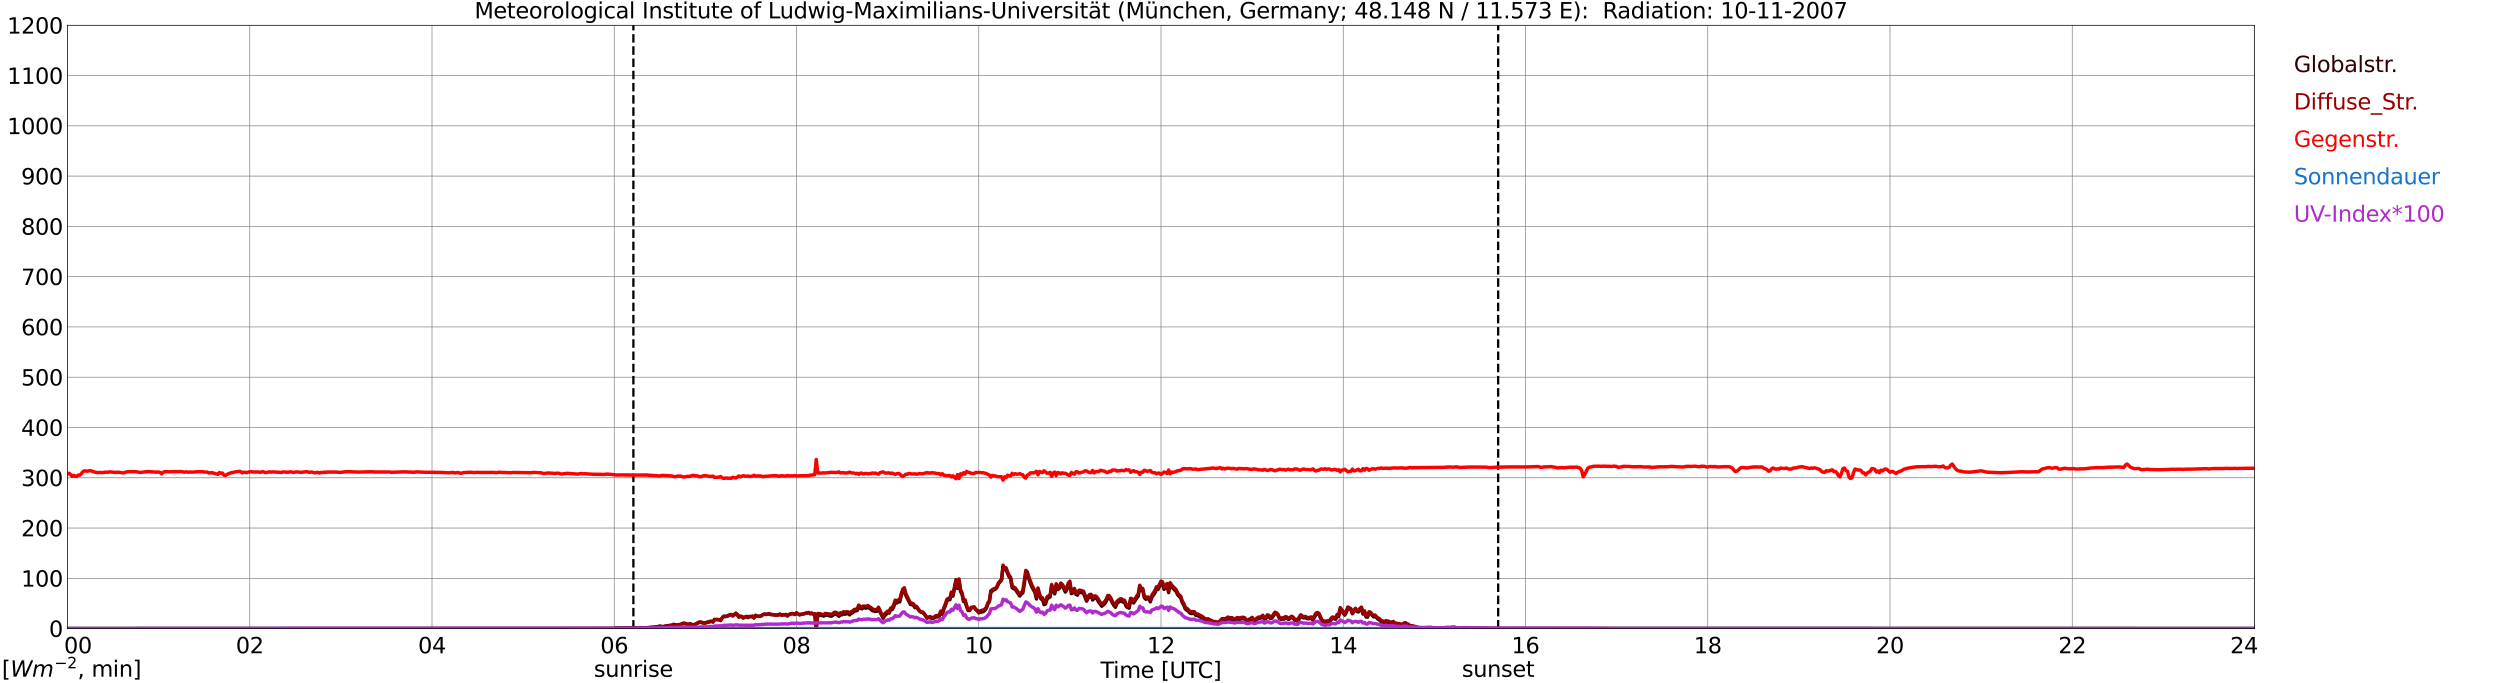 <?xml version="1.0" encoding="utf-8" standalone="no"?>
<!DOCTYPE svg PUBLIC "-//W3C//DTD SVG 1.1//EN"
  "http://www.w3.org/Graphics/SVG/1.1/DTD/svg11.dtd">
<svg xmlns:xlink="http://www.w3.org/1999/xlink" width="1085.4pt" height="296.64pt" viewBox="0 0 1085.4 296.64" xmlns="http://www.w3.org/2000/svg" version="1.1">
 <defs>
  <style type="text/css">*{stroke-linejoin: round; stroke-linecap: butt}</style>
 </defs>
 <g id="figure_1">
  <g id="patch_1">
   <path d="M 0 296.64 
L 1085.4 296.64 
L 1085.4 0 
L 0 0 
z
" style="fill: #ffffff"/>
  </g>
  <g id="axes_1">
   <g id="patch_2">
    <path d="M 29.306 272.909 
L 978.814 272.909 
L 978.814 10.976 
L 29.306 10.976 
z
" style="fill: #ffffff"/>
   </g>
   <g id="patch_3">
    <path d="M 978.814 272.909 
L 978.814 272.909 
L 978.814 10.976 
L 978.814 10.976 
z
" clip-path="url(#p7ca432a09f)" style="fill: #d3d3d3; opacity: 0.25; stroke: #d3d3d3; stroke-linejoin: miter"/>
   </g>
   <g id="matplotlib.axis_1">
    <g id="xtick_1">
     <g id="line2d_1">
      <path d="M 29.306 272.909 
L 29.306 10.976 
" clip-path="url(#p7ca432a09f)" style="fill: none; stroke: #808080; stroke-width: 0.3; stroke-linecap: square"/>
     </g>
     <g id="line2d_2"/>
     <g id="text_1">
      <!--    00 -->
      <g transform="translate(18.733 283.627) scale(0.095 -0.095)">
       <defs>
        <path id="DejaVuSans-20" transform="scale(0.016)"/>
        <path id="DejaVuSans-30" d="M 2034 4250 
Q 1547 4250 1301 3770 
Q 1056 3291 1056 2328 
Q 1056 1369 1301 889 
Q 1547 409 2034 409 
Q 2525 409 2770 889 
Q 3016 1369 3016 2328 
Q 3016 3291 2770 3770 
Q 2525 4250 2034 4250 
z
M 2034 4750 
Q 2819 4750 3233 4129 
Q 3647 3509 3647 2328 
Q 3647 1150 3233 529 
Q 2819 -91 2034 -91 
Q 1250 -91 836 529 
Q 422 1150 422 2328 
Q 422 3509 836 4129 
Q 1250 4750 2034 4750 
z
" transform="scale(0.016)"/>
       </defs>
       <use xlink:href="#DejaVuSans-20"/>
       <use xlink:href="#DejaVuSans-20" transform="translate(31.787 0)"/>
       <use xlink:href="#DejaVuSans-20" transform="translate(63.574 0)"/>
       <use xlink:href="#DejaVuSans-30" transform="translate(95.361 0)"/>
       <use xlink:href="#DejaVuSans-30" transform="translate(158.984 0)"/>
      </g>
     </g>
    </g>
    <g id="xtick_2">
     <g id="line2d_3">
      <path d="M 108.431 272.909 
L 108.431 10.976 
" clip-path="url(#p7ca432a09f)" style="fill: none; stroke: #808080; stroke-width: 0.3; stroke-linecap: square"/>
     </g>
     <g id="line2d_4"/>
     <g id="text_2">
      <!-- 02 -->
      <g transform="translate(102.387 283.627) scale(0.095 -0.095)">
       <defs>
        <path id="DejaVuSans-32" d="M 1228 531 
L 3431 531 
L 3431 0 
L 469 0 
L 469 531 
Q 828 903 1448 1529 
Q 2069 2156 2228 2338 
Q 2531 2678 2651 2914 
Q 2772 3150 2772 3378 
Q 2772 3750 2511 3984 
Q 2250 4219 1831 4219 
Q 1534 4219 1204 4116 
Q 875 4013 500 3803 
L 500 4441 
Q 881 4594 1212 4672 
Q 1544 4750 1819 4750 
Q 2544 4750 2975 4387 
Q 3406 4025 3406 3419 
Q 3406 3131 3298 2873 
Q 3191 2616 2906 2266 
Q 2828 2175 2409 1742 
Q 1991 1309 1228 531 
z
" transform="scale(0.016)"/>
       </defs>
       <use xlink:href="#DejaVuSans-30"/>
       <use xlink:href="#DejaVuSans-32" transform="translate(63.623 0)"/>
      </g>
     </g>
    </g>
    <g id="xtick_3">
     <g id="line2d_5">
      <path d="M 187.557 272.909 
L 187.557 10.976 
" clip-path="url(#p7ca432a09f)" style="fill: none; stroke: #808080; stroke-width: 0.3; stroke-linecap: square"/>
     </g>
     <g id="line2d_6"/>
     <g id="text_3">
      <!-- 04 -->
      <g transform="translate(181.513 283.627) scale(0.095 -0.095)">
       <defs>
        <path id="DejaVuSans-34" d="M 2419 4116 
L 825 1625 
L 2419 1625 
L 2419 4116 
z
M 2253 4666 
L 3047 4666 
L 3047 1625 
L 3713 1625 
L 3713 1100 
L 3047 1100 
L 3047 0 
L 2419 0 
L 2419 1100 
L 313 1100 
L 313 1709 
L 2253 4666 
z
" transform="scale(0.016)"/>
       </defs>
       <use xlink:href="#DejaVuSans-30"/>
       <use xlink:href="#DejaVuSans-34" transform="translate(63.623 0)"/>
      </g>
     </g>
    </g>
    <g id="xtick_4">
     <g id="line2d_7">
      <path d="M 266.683 272.909 
L 266.683 10.976 
" clip-path="url(#p7ca432a09f)" style="fill: none; stroke: #808080; stroke-width: 0.3; stroke-linecap: square"/>
     </g>
     <g id="line2d_8"/>
     <g id="text_4">
      <!-- 06 -->
      <g transform="translate(260.638 283.627) scale(0.095 -0.095)">
       <defs>
        <path id="DejaVuSans-36" d="M 2113 2584 
Q 1688 2584 1439 2293 
Q 1191 2003 1191 1497 
Q 1191 994 1439 701 
Q 1688 409 2113 409 
Q 2538 409 2786 701 
Q 3034 994 3034 1497 
Q 3034 2003 2786 2293 
Q 2538 2584 2113 2584 
z
M 3366 4563 
L 3366 3988 
Q 3128 4100 2886 4159 
Q 2644 4219 2406 4219 
Q 1781 4219 1451 3797 
Q 1122 3375 1075 2522 
Q 1259 2794 1537 2939 
Q 1816 3084 2150 3084 
Q 2853 3084 3261 2657 
Q 3669 2231 3669 1497 
Q 3669 778 3244 343 
Q 2819 -91 2113 -91 
Q 1303 -91 875 529 
Q 447 1150 447 2328 
Q 447 3434 972 4092 
Q 1497 4750 2381 4750 
Q 2619 4750 2861 4703 
Q 3103 4656 3366 4563 
z
" transform="scale(0.016)"/>
       </defs>
       <use xlink:href="#DejaVuSans-30"/>
       <use xlink:href="#DejaVuSans-36" transform="translate(63.623 0)"/>
      </g>
     </g>
    </g>
    <g id="xtick_5">
     <g id="line2d_9">
      <path d="M 345.808 272.909 
L 345.808 10.976 
" clip-path="url(#p7ca432a09f)" style="fill: none; stroke: #808080; stroke-width: 0.3; stroke-linecap: square"/>
     </g>
     <g id="line2d_10"/>
     <g id="text_5">
      <!-- 08 -->
      <g transform="translate(339.764 283.627) scale(0.095 -0.095)">
       <defs>
        <path id="DejaVuSans-38" d="M 2034 2216 
Q 1584 2216 1326 1975 
Q 1069 1734 1069 1313 
Q 1069 891 1326 650 
Q 1584 409 2034 409 
Q 2484 409 2743 651 
Q 3003 894 3003 1313 
Q 3003 1734 2745 1975 
Q 2488 2216 2034 2216 
z
M 1403 2484 
Q 997 2584 770 2862 
Q 544 3141 544 3541 
Q 544 4100 942 4425 
Q 1341 4750 2034 4750 
Q 2731 4750 3128 4425 
Q 3525 4100 3525 3541 
Q 3525 3141 3298 2862 
Q 3072 2584 2669 2484 
Q 3125 2378 3379 2068 
Q 3634 1759 3634 1313 
Q 3634 634 3220 271 
Q 2806 -91 2034 -91 
Q 1263 -91 848 271 
Q 434 634 434 1313 
Q 434 1759 690 2068 
Q 947 2378 1403 2484 
z
M 1172 3481 
Q 1172 3119 1398 2916 
Q 1625 2713 2034 2713 
Q 2441 2713 2670 2916 
Q 2900 3119 2900 3481 
Q 2900 3844 2670 4047 
Q 2441 4250 2034 4250 
Q 1625 4250 1398 4047 
Q 1172 3844 1172 3481 
z
" transform="scale(0.016)"/>
       </defs>
       <use xlink:href="#DejaVuSans-30"/>
       <use xlink:href="#DejaVuSans-38" transform="translate(63.623 0)"/>
      </g>
     </g>
    </g>
    <g id="xtick_6">
     <g id="line2d_11">
      <path d="M 424.934 272.909 
L 424.934 10.976 
" clip-path="url(#p7ca432a09f)" style="fill: none; stroke: #808080; stroke-width: 0.3; stroke-linecap: square"/>
     </g>
     <g id="line2d_12"/>
     <g id="text_6">
      <!-- 10 -->
      <g transform="translate(418.89 283.627) scale(0.095 -0.095)">
       <defs>
        <path id="DejaVuSans-31" d="M 794 531 
L 1825 531 
L 1825 4091 
L 703 3866 
L 703 4441 
L 1819 4666 
L 2450 4666 
L 2450 531 
L 3481 531 
L 3481 0 
L 794 0 
L 794 531 
z
" transform="scale(0.016)"/>
       </defs>
       <use xlink:href="#DejaVuSans-31"/>
       <use xlink:href="#DejaVuSans-30" transform="translate(63.623 0)"/>
      </g>
     </g>
    </g>
    <g id="xtick_7">
     <g id="line2d_13">
      <path d="M 504.06 272.909 
L 504.06 10.976 
" clip-path="url(#p7ca432a09f)" style="fill: none; stroke: #808080; stroke-width: 0.3; stroke-linecap: square"/>
     </g>
     <g id="line2d_14"/>
     <g id="text_7">
      <!-- 12 -->
      <g transform="translate(498.015 283.627) scale(0.095 -0.095)">
       <use xlink:href="#DejaVuSans-31"/>
       <use xlink:href="#DejaVuSans-32" transform="translate(63.623 0)"/>
      </g>
     </g>
    </g>
    <g id="xtick_8">
     <g id="line2d_15">
      <path d="M 583.185 272.909 
L 583.185 10.976 
" clip-path="url(#p7ca432a09f)" style="fill: none; stroke: #808080; stroke-width: 0.3; stroke-linecap: square"/>
     </g>
     <g id="line2d_16"/>
     <g id="text_8">
      <!-- 14 -->
      <g transform="translate(577.141 283.627) scale(0.095 -0.095)">
       <use xlink:href="#DejaVuSans-31"/>
       <use xlink:href="#DejaVuSans-34" transform="translate(63.623 0)"/>
      </g>
     </g>
    </g>
    <g id="xtick_9">
     <g id="line2d_17">
      <path d="M 662.311 272.909 
L 662.311 10.976 
" clip-path="url(#p7ca432a09f)" style="fill: none; stroke: #808080; stroke-width: 0.3; stroke-linecap: square"/>
     </g>
     <g id="line2d_18"/>
     <g id="text_9">
      <!-- 16 -->
      <g transform="translate(656.267 283.627) scale(0.095 -0.095)">
       <use xlink:href="#DejaVuSans-31"/>
       <use xlink:href="#DejaVuSans-36" transform="translate(63.623 0)"/>
      </g>
     </g>
    </g>
    <g id="xtick_10">
     <g id="line2d_19">
      <path d="M 741.437 272.909 
L 741.437 10.976 
" clip-path="url(#p7ca432a09f)" style="fill: none; stroke: #808080; stroke-width: 0.3; stroke-linecap: square"/>
     </g>
     <g id="line2d_20"/>
     <g id="text_10">
      <!-- 18 -->
      <g transform="translate(735.392 283.627) scale(0.095 -0.095)">
       <use xlink:href="#DejaVuSans-31"/>
       <use xlink:href="#DejaVuSans-38" transform="translate(63.623 0)"/>
      </g>
     </g>
    </g>
    <g id="xtick_11">
     <g id="line2d_21">
      <path d="M 820.562 272.909 
L 820.562 10.976 
" clip-path="url(#p7ca432a09f)" style="fill: none; stroke: #808080; stroke-width: 0.3; stroke-linecap: square"/>
     </g>
     <g id="line2d_22"/>
     <g id="text_11">
      <!-- 20 -->
      <g transform="translate(814.518 283.627) scale(0.095 -0.095)">
       <use xlink:href="#DejaVuSans-32"/>
       <use xlink:href="#DejaVuSans-30" transform="translate(63.623 0)"/>
      </g>
     </g>
    </g>
    <g id="xtick_12">
     <g id="line2d_23">
      <path d="M 899.688 272.909 
L 899.688 10.976 
" clip-path="url(#p7ca432a09f)" style="fill: none; stroke: #808080; stroke-width: 0.3; stroke-linecap: square"/>
     </g>
     <g id="line2d_24"/>
     <g id="text_12">
      <!-- 22 -->
      <g transform="translate(893.644 283.627) scale(0.095 -0.095)">
       <use xlink:href="#DejaVuSans-32"/>
       <use xlink:href="#DejaVuSans-32" transform="translate(63.623 0)"/>
      </g>
     </g>
    </g>
    <g id="xtick_13">
     <g id="line2d_25">
      <path d="M 978.814 272.909 
L 978.814 10.976 
" clip-path="url(#p7ca432a09f)" style="fill: none; stroke: #808080; stroke-width: 0.3; stroke-linecap: square"/>
     </g>
     <g id="line2d_26"/>
     <g id="text_13">
      <!-- 24    -->
      <g transform="translate(968.241 283.627) scale(0.095 -0.095)">
       <use xlink:href="#DejaVuSans-32"/>
       <use xlink:href="#DejaVuSans-34" transform="translate(63.623 0)"/>
       <use xlink:href="#DejaVuSans-20" transform="translate(127.246 0)"/>
       <use xlink:href="#DejaVuSans-20" transform="translate(159.033 0)"/>
       <use xlink:href="#DejaVuSans-20" transform="translate(190.82 0)"/>
      </g>
     </g>
    </g>
    <g id="text_14">
     <!-- Time [UTC] -->
     <g transform="translate(477.806 294.322) scale(0.095 -0.095)">
      <defs>
       <path id="DejaVuSans-54" d="M -19 4666 
L 3928 4666 
L 3928 4134 
L 2272 4134 
L 2272 0 
L 1638 0 
L 1638 4134 
L -19 4134 
L -19 4666 
z
" transform="scale(0.016)"/>
       <path id="DejaVuSans-69" d="M 603 3500 
L 1178 3500 
L 1178 0 
L 603 0 
L 603 3500 
z
M 603 4863 
L 1178 4863 
L 1178 4134 
L 603 4134 
L 603 4863 
z
" transform="scale(0.016)"/>
       <path id="DejaVuSans-6d" d="M 3328 2828 
Q 3544 3216 3844 3400 
Q 4144 3584 4550 3584 
Q 5097 3584 5394 3201 
Q 5691 2819 5691 2113 
L 5691 0 
L 5113 0 
L 5113 2094 
Q 5113 2597 4934 2840 
Q 4756 3084 4391 3084 
Q 3944 3084 3684 2787 
Q 3425 2491 3425 1978 
L 3425 0 
L 2847 0 
L 2847 2094 
Q 2847 2600 2669 2842 
Q 2491 3084 2119 3084 
Q 1678 3084 1418 2786 
Q 1159 2488 1159 1978 
L 1159 0 
L 581 0 
L 581 3500 
L 1159 3500 
L 1159 2956 
Q 1356 3278 1631 3431 
Q 1906 3584 2284 3584 
Q 2666 3584 2933 3390 
Q 3200 3197 3328 2828 
z
" transform="scale(0.016)"/>
       <path id="DejaVuSans-65" d="M 3597 1894 
L 3597 1613 
L 953 1613 
Q 991 1019 1311 708 
Q 1631 397 2203 397 
Q 2534 397 2845 478 
Q 3156 559 3463 722 
L 3463 178 
Q 3153 47 2828 -22 
Q 2503 -91 2169 -91 
Q 1331 -91 842 396 
Q 353 884 353 1716 
Q 353 2575 817 3079 
Q 1281 3584 2069 3584 
Q 2775 3584 3186 3129 
Q 3597 2675 3597 1894 
z
M 3022 2063 
Q 3016 2534 2758 2815 
Q 2500 3097 2075 3097 
Q 1594 3097 1305 2825 
Q 1016 2553 972 2059 
L 3022 2063 
z
" transform="scale(0.016)"/>
       <path id="DejaVuSans-5b" d="M 550 4863 
L 1875 4863 
L 1875 4416 
L 1125 4416 
L 1125 -397 
L 1875 -397 
L 1875 -844 
L 550 -844 
L 550 4863 
z
" transform="scale(0.016)"/>
       <path id="DejaVuSans-55" d="M 556 4666 
L 1191 4666 
L 1191 1831 
Q 1191 1081 1462 751 
Q 1734 422 2344 422 
Q 2950 422 3222 751 
Q 3494 1081 3494 1831 
L 3494 4666 
L 4128 4666 
L 4128 1753 
Q 4128 841 3676 375 
Q 3225 -91 2344 -91 
Q 1459 -91 1007 375 
Q 556 841 556 1753 
L 556 4666 
z
" transform="scale(0.016)"/>
       <path id="DejaVuSans-43" d="M 4122 4306 
L 4122 3641 
Q 3803 3938 3442 4084 
Q 3081 4231 2675 4231 
Q 1875 4231 1450 3742 
Q 1025 3253 1025 2328 
Q 1025 1406 1450 917 
Q 1875 428 2675 428 
Q 3081 428 3442 575 
Q 3803 722 4122 1019 
L 4122 359 
Q 3791 134 3420 21 
Q 3050 -91 2638 -91 
Q 1578 -91 968 557 
Q 359 1206 359 2328 
Q 359 3453 968 4101 
Q 1578 4750 2638 4750 
Q 3056 4750 3426 4639 
Q 3797 4528 4122 4306 
z
" transform="scale(0.016)"/>
       <path id="DejaVuSans-5d" d="M 1947 4863 
L 1947 -844 
L 622 -844 
L 622 -397 
L 1369 -397 
L 1369 4416 
L 622 4416 
L 622 4863 
L 1947 4863 
z
" transform="scale(0.016)"/>
      </defs>
      <use xlink:href="#DejaVuSans-54"/>
      <use xlink:href="#DejaVuSans-69" transform="translate(57.959 0)"/>
      <use xlink:href="#DejaVuSans-6d" transform="translate(85.742 0)"/>
      <use xlink:href="#DejaVuSans-65" transform="translate(183.154 0)"/>
      <use xlink:href="#DejaVuSans-20" transform="translate(244.678 0)"/>
      <use xlink:href="#DejaVuSans-5b" transform="translate(276.465 0)"/>
      <use xlink:href="#DejaVuSans-55" transform="translate(315.479 0)"/>
      <use xlink:href="#DejaVuSans-54" transform="translate(388.672 0)"/>
      <use xlink:href="#DejaVuSans-43" transform="translate(443.881 0)"/>
      <use xlink:href="#DejaVuSans-5d" transform="translate(513.705 0)"/>
     </g>
    </g>
   </g>
   <g id="matplotlib.axis_2">
    <g id="ytick_1">
     <g id="line2d_27">
      <path d="M 29.306 272.909 
L 978.814 272.909 
" clip-path="url(#p7ca432a09f)" style="fill: none; stroke: #808080; stroke-width: 0.3; stroke-linecap: square"/>
     </g>
     <g id="line2d_28"/>
     <g id="text_15">
      <!-- 0 -->
      <g transform="translate(21.261 276.518) scale(0.095 -0.095)">
       <use xlink:href="#DejaVuSans-30"/>
      </g>
     </g>
    </g>
    <g id="ytick_2">
     <g id="line2d_29">
      <path d="M 29.306 251.081 
L 978.814 251.081 
" clip-path="url(#p7ca432a09f)" style="fill: none; stroke: #808080; stroke-width: 0.3; stroke-linecap: square"/>
     </g>
     <g id="line2d_30"/>
     <g id="text_16">
      <!-- 100 -->
      <g transform="translate(9.173 254.69) scale(0.095 -0.095)">
       <use xlink:href="#DejaVuSans-31"/>
       <use xlink:href="#DejaVuSans-30" transform="translate(63.623 0)"/>
       <use xlink:href="#DejaVuSans-30" transform="translate(127.246 0)"/>
      </g>
     </g>
    </g>
    <g id="ytick_3">
     <g id="line2d_31">
      <path d="M 29.306 229.253 
L 978.814 229.253 
" clip-path="url(#p7ca432a09f)" style="fill: none; stroke: #808080; stroke-width: 0.3; stroke-linecap: square"/>
     </g>
     <g id="line2d_32"/>
     <g id="text_17">
      <!-- 200 -->
      <g transform="translate(9.173 232.863) scale(0.095 -0.095)">
       <use xlink:href="#DejaVuSans-32"/>
       <use xlink:href="#DejaVuSans-30" transform="translate(63.623 0)"/>
       <use xlink:href="#DejaVuSans-30" transform="translate(127.246 0)"/>
      </g>
     </g>
    </g>
    <g id="ytick_4">
     <g id="line2d_33">
      <path d="M 29.306 207.426 
L 978.814 207.426 
" clip-path="url(#p7ca432a09f)" style="fill: none; stroke: #808080; stroke-width: 0.3; stroke-linecap: square"/>
     </g>
     <g id="line2d_34"/>
     <g id="text_18">
      <!-- 300 -->
      <g transform="translate(9.173 211.035) scale(0.095 -0.095)">
       <defs>
        <path id="DejaVuSans-33" d="M 2597 2516 
Q 3050 2419 3304 2112 
Q 3559 1806 3559 1356 
Q 3559 666 3084 287 
Q 2609 -91 1734 -91 
Q 1441 -91 1130 -33 
Q 819 25 488 141 
L 488 750 
Q 750 597 1062 519 
Q 1375 441 1716 441 
Q 2309 441 2620 675 
Q 2931 909 2931 1356 
Q 2931 1769 2642 2001 
Q 2353 2234 1838 2234 
L 1294 2234 
L 1294 2753 
L 1863 2753 
Q 2328 2753 2575 2939 
Q 2822 3125 2822 3475 
Q 2822 3834 2567 4026 
Q 2313 4219 1838 4219 
Q 1578 4219 1281 4162 
Q 984 4106 628 3988 
L 628 4550 
Q 988 4650 1302 4700 
Q 1616 4750 1894 4750 
Q 2613 4750 3031 4423 
Q 3450 4097 3450 3541 
Q 3450 3153 3228 2886 
Q 3006 2619 2597 2516 
z
" transform="scale(0.016)"/>
       </defs>
       <use xlink:href="#DejaVuSans-33"/>
       <use xlink:href="#DejaVuSans-30" transform="translate(63.623 0)"/>
       <use xlink:href="#DejaVuSans-30" transform="translate(127.246 0)"/>
      </g>
     </g>
    </g>
    <g id="ytick_5">
     <g id="line2d_35">
      <path d="M 29.306 185.598 
L 978.814 185.598 
" clip-path="url(#p7ca432a09f)" style="fill: none; stroke: #808080; stroke-width: 0.3; stroke-linecap: square"/>
     </g>
     <g id="line2d_36"/>
     <g id="text_19">
      <!-- 400 -->
      <g transform="translate(9.173 189.207) scale(0.095 -0.095)">
       <use xlink:href="#DejaVuSans-34"/>
       <use xlink:href="#DejaVuSans-30" transform="translate(63.623 0)"/>
       <use xlink:href="#DejaVuSans-30" transform="translate(127.246 0)"/>
      </g>
     </g>
    </g>
    <g id="ytick_6">
     <g id="line2d_37">
      <path d="M 29.306 163.77 
L 978.814 163.77 
" clip-path="url(#p7ca432a09f)" style="fill: none; stroke: #808080; stroke-width: 0.3; stroke-linecap: square"/>
     </g>
     <g id="line2d_38"/>
     <g id="text_20">
      <!-- 500 -->
      <g transform="translate(9.173 167.379) scale(0.095 -0.095)">
       <defs>
        <path id="DejaVuSans-35" d="M 691 4666 
L 3169 4666 
L 3169 4134 
L 1269 4134 
L 1269 2991 
Q 1406 3038 1543 3061 
Q 1681 3084 1819 3084 
Q 2600 3084 3056 2656 
Q 3513 2228 3513 1497 
Q 3513 744 3044 326 
Q 2575 -91 1722 -91 
Q 1428 -91 1123 -41 
Q 819 9 494 109 
L 494 744 
Q 775 591 1075 516 
Q 1375 441 1709 441 
Q 2250 441 2565 725 
Q 2881 1009 2881 1497 
Q 2881 1984 2565 2268 
Q 2250 2553 1709 2553 
Q 1456 2553 1204 2497 
Q 953 2441 691 2322 
L 691 4666 
z
" transform="scale(0.016)"/>
       </defs>
       <use xlink:href="#DejaVuSans-35"/>
       <use xlink:href="#DejaVuSans-30" transform="translate(63.623 0)"/>
       <use xlink:href="#DejaVuSans-30" transform="translate(127.246 0)"/>
      </g>
     </g>
    </g>
    <g id="ytick_7">
     <g id="line2d_39">
      <path d="M 29.306 141.942 
L 978.814 141.942 
" clip-path="url(#p7ca432a09f)" style="fill: none; stroke: #808080; stroke-width: 0.3; stroke-linecap: square"/>
     </g>
     <g id="line2d_40"/>
     <g id="text_21">
      <!-- 600 -->
      <g transform="translate(9.173 145.551) scale(0.095 -0.095)">
       <use xlink:href="#DejaVuSans-36"/>
       <use xlink:href="#DejaVuSans-30" transform="translate(63.623 0)"/>
       <use xlink:href="#DejaVuSans-30" transform="translate(127.246 0)"/>
      </g>
     </g>
    </g>
    <g id="ytick_8">
     <g id="line2d_41">
      <path d="M 29.306 120.114 
L 978.814 120.114 
" clip-path="url(#p7ca432a09f)" style="fill: none; stroke: #808080; stroke-width: 0.3; stroke-linecap: square"/>
     </g>
     <g id="line2d_42"/>
     <g id="text_22">
      <!-- 700 -->
      <g transform="translate(9.173 123.724) scale(0.095 -0.095)">
       <defs>
        <path id="DejaVuSans-37" d="M 525 4666 
L 3525 4666 
L 3525 4397 
L 1831 0 
L 1172 0 
L 2766 4134 
L 525 4134 
L 525 4666 
z
" transform="scale(0.016)"/>
       </defs>
       <use xlink:href="#DejaVuSans-37"/>
       <use xlink:href="#DejaVuSans-30" transform="translate(63.623 0)"/>
       <use xlink:href="#DejaVuSans-30" transform="translate(127.246 0)"/>
      </g>
     </g>
    </g>
    <g id="ytick_9">
     <g id="line2d_43">
      <path d="M 29.306 98.287 
L 978.814 98.287 
" clip-path="url(#p7ca432a09f)" style="fill: none; stroke: #808080; stroke-width: 0.3; stroke-linecap: square"/>
     </g>
     <g id="line2d_44"/>
     <g id="text_23">
      <!-- 800 -->
      <g transform="translate(9.173 101.896) scale(0.095 -0.095)">
       <use xlink:href="#DejaVuSans-38"/>
       <use xlink:href="#DejaVuSans-30" transform="translate(63.623 0)"/>
       <use xlink:href="#DejaVuSans-30" transform="translate(127.246 0)"/>
      </g>
     </g>
    </g>
    <g id="ytick_10">
     <g id="line2d_45">
      <path d="M 29.306 76.459 
L 978.814 76.459 
" clip-path="url(#p7ca432a09f)" style="fill: none; stroke: #808080; stroke-width: 0.3; stroke-linecap: square"/>
     </g>
     <g id="line2d_46"/>
     <g id="text_24">
      <!-- 900 -->
      <g transform="translate(9.173 80.068) scale(0.095 -0.095)">
       <defs>
        <path id="DejaVuSans-39" d="M 703 97 
L 703 672 
Q 941 559 1184 500 
Q 1428 441 1663 441 
Q 2288 441 2617 861 
Q 2947 1281 2994 2138 
Q 2813 1869 2534 1725 
Q 2256 1581 1919 1581 
Q 1219 1581 811 2004 
Q 403 2428 403 3163 
Q 403 3881 828 4315 
Q 1253 4750 1959 4750 
Q 2769 4750 3195 4129 
Q 3622 3509 3622 2328 
Q 3622 1225 3098 567 
Q 2575 -91 1691 -91 
Q 1453 -91 1209 -44 
Q 966 3 703 97 
z
M 1959 2075 
Q 2384 2075 2632 2365 
Q 2881 2656 2881 3163 
Q 2881 3666 2632 3958 
Q 2384 4250 1959 4250 
Q 1534 4250 1286 3958 
Q 1038 3666 1038 3163 
Q 1038 2656 1286 2365 
Q 1534 2075 1959 2075 
z
" transform="scale(0.016)"/>
       </defs>
       <use xlink:href="#DejaVuSans-39"/>
       <use xlink:href="#DejaVuSans-30" transform="translate(63.623 0)"/>
       <use xlink:href="#DejaVuSans-30" transform="translate(127.246 0)"/>
      </g>
     </g>
    </g>
    <g id="ytick_11">
     <g id="line2d_47">
      <path d="M 29.306 54.631 
L 978.814 54.631 
" clip-path="url(#p7ca432a09f)" style="fill: none; stroke: #808080; stroke-width: 0.3; stroke-linecap: square"/>
     </g>
     <g id="line2d_48"/>
     <g id="text_25">
      <!-- 1000 -->
      <g transform="translate(3.128 58.24) scale(0.095 -0.095)">
       <use xlink:href="#DejaVuSans-31"/>
       <use xlink:href="#DejaVuSans-30" transform="translate(63.623 0)"/>
       <use xlink:href="#DejaVuSans-30" transform="translate(127.246 0)"/>
       <use xlink:href="#DejaVuSans-30" transform="translate(190.869 0)"/>
      </g>
     </g>
    </g>
    <g id="ytick_12">
     <g id="line2d_49">
      <path d="M 29.306 32.803 
L 978.814 32.803 
" clip-path="url(#p7ca432a09f)" style="fill: none; stroke: #808080; stroke-width: 0.3; stroke-linecap: square"/>
     </g>
     <g id="line2d_50"/>
     <g id="text_26">
      <!-- 1100 -->
      <g transform="translate(3.128 36.413) scale(0.095 -0.095)">
       <use xlink:href="#DejaVuSans-31"/>
       <use xlink:href="#DejaVuSans-31" transform="translate(63.623 0)"/>
       <use xlink:href="#DejaVuSans-30" transform="translate(127.246 0)"/>
       <use xlink:href="#DejaVuSans-30" transform="translate(190.869 0)"/>
      </g>
     </g>
    </g>
    <g id="ytick_13">
     <g id="line2d_51">
      <path d="M 29.306 10.976 
L 978.814 10.976 
" clip-path="url(#p7ca432a09f)" style="fill: none; stroke: #808080; stroke-width: 0.3; stroke-linecap: square"/>
     </g>
     <g id="line2d_52"/>
     <g id="text_27">
      <!-- 1200 -->
      <g transform="translate(3.128 14.585) scale(0.095 -0.095)">
       <use xlink:href="#DejaVuSans-31"/>
       <use xlink:href="#DejaVuSans-32" transform="translate(63.623 0)"/>
       <use xlink:href="#DejaVuSans-30" transform="translate(127.246 0)"/>
       <use xlink:href="#DejaVuSans-30" transform="translate(190.869 0)"/>
      </g>
     </g>
    </g>
   </g>
   <g id="line2d_53">
    <path d="M 274.991 272.909 
L 274.991 10.976 
" clip-path="url(#p7ca432a09f)" style="fill: none; stroke-dasharray: 3.7,1.6; stroke-dashoffset: 0; stroke: #000000"/>
   </g>
   <g id="line2d_54">
    <path d="M 650.442 272.909 
L 650.442 10.976 
" clip-path="url(#p7ca432a09f)" style="fill: none; stroke-dasharray: 3.7,1.6; stroke-dashoffset: 0; stroke: #000000"/>
   </g>
   <g id="line2d_55">
    <path d="M 29.306 272.909 
L 266.683 272.909 
L 267.342 272.636 
L 268.661 272.636 
L 275.914 272.553 
L 277.233 272.514 
L 279.87 272.594 
L 284.486 272.226 
L 286.464 271.857 
L 287.783 272.062 
L 289.761 271.654 
L 291.739 271.407 
L 292.399 271.08 
L 293.717 271.366 
L 295.696 271.038 
L 296.355 270.669 
L 297.014 270.547 
L 297.674 270.711 
L 298.333 270.997 
L 298.992 270.997 
L 299.652 270.752 
L 300.311 271.121 
L 300.971 271.243 
L 301.63 271.08 
L 303.608 270.097 
L 304.267 270.097 
L 305.586 270.506 
L 306.246 270.425 
L 306.905 270.137 
L 307.564 270.056 
L 308.224 269.77 
L 308.883 269.728 
L 309.543 269.973 
L 310.202 268.949 
L 312.18 268.991 
L 312.839 269.318 
L 313.499 268.336 
L 314.158 267.557 
L 315.477 267.598 
L 316.136 267.19 
L 317.455 266.78 
L 318.114 267.271 
L 318.774 266.902 
L 319.433 266.247 
L 320.093 266.78 
L 320.752 267.886 
L 321.411 267.517 
L 322.071 267.64 
L 322.73 268.214 
L 324.049 267.598 
L 324.708 268.008 
L 325.368 267.598 
L 326.027 267.681 
L 326.686 267.517 
L 327.346 268.253 
L 328.005 267.148 
L 328.665 267.434 
L 329.324 267.557 
L 329.983 267.517 
L 330.643 267.312 
L 331.302 266.78 
L 331.961 266.616 
L 332.621 266.78 
L 333.94 266.452 
L 334.599 266.78 
L 335.918 266.902 
L 336.577 267.066 
L 337.896 266.985 
L 338.555 266.657 
L 339.215 267.026 
L 341.193 266.821 
L 341.852 267.393 
L 342.512 266.821 
L 343.83 266.411 
L 344.49 266.494 
L 345.149 266.738 
L 345.808 266.125 
L 347.127 266.902 
L 351.083 265.961 
L 351.743 266.411 
L 352.402 266.205 
L 353.062 266.657 
L 353.721 266.494 
L 354.38 272.909 
L 355.04 266.972 
L 355.699 267.011 
L 357.677 267.463 
L 358.337 267.052 
L 358.996 267.094 
L 360.974 267.544 
L 362.293 266.642 
L 362.952 266.684 
L 363.612 266.972 
L 364.271 267.544 
L 364.93 266.847 
L 365.59 266.93 
L 366.249 266.356 
L 366.909 266.684 
L 367.568 266.356 
L 368.227 266.478 
L 368.887 266.93 
L 369.546 266.275 
L 370.206 266.07 
L 370.865 265.374 
L 372.184 265.046 
L 372.843 263.532 
L 373.502 264.062 
L 374.162 264.35 
L 374.821 263.818 
L 376.14 264.023 
L 376.799 263.532 
L 377.459 264.103 
L 378.118 264.514 
L 378.777 265.127 
L 380.096 265.455 
L 380.756 265.332 
L 381.415 264.35 
L 383.393 268.404 
L 384.053 267.38 
L 385.371 266.07 
L 386.031 266.192 
L 386.69 264.758 
L 387.349 264.636 
L 388.009 263.49 
L 388.668 261.401 
L 389.328 261.812 
L 389.987 261.279 
L 390.646 261.279 
L 391.306 258.535 
L 391.965 256.651 
L 392.624 256.036 
L 393.284 258.494 
L 395.262 262.425 
L 395.921 262.547 
L 396.581 262.835 
L 397.24 263.818 
L 397.899 263.571 
L 399.218 265.374 
L 399.878 265.824 
L 400.537 265.906 
L 401.196 266.52 
L 402.515 268.362 
L 403.834 267.995 
L 404.493 268.609 
L 405.153 268.486 
L 406.471 267.79 
L 407.131 267.832 
L 407.79 267.463 
L 408.45 265.987 
L 409.109 266.684 
L 409.768 264.514 
L 410.428 262.999 
L 411.087 260.991 
L 411.746 260.336 
L 412.406 260.377 
L 413.065 257.714 
L 413.725 258.821 
L 415.043 252.474 
L 415.703 255.464 
L 416.362 252.474 
L 417.022 256.732 
L 417.681 258.042 
L 418.34 261.196 
L 419 261.032 
L 419.659 263.407 
L 420.318 265.005 
L 420.978 265.046 
L 421.637 263.981 
L 422.956 263.612 
L 423.615 264.636 
L 424.275 265.21 
L 424.934 266.07 
L 425.593 265.743 
L 426.253 265.701 
L 426.912 265.538 
L 427.572 264.963 
L 428.231 264.103 
L 428.89 262.178 
L 429.55 261.115 
L 430.209 256.896 
L 430.869 256.569 
L 431.528 256.077 
L 432.187 255.791 
L 432.847 254.971 
L 433.506 253.414 
L 434.825 251.9 
L 435.484 246.043 
L 436.144 247.231 
L 436.803 247.231 
L 437.462 249.034 
L 438.122 250.426 
L 438.781 251.328 
L 439.44 255.095 
L 440.1 255.628 
L 440.759 255.831 
L 442.737 258.78 
L 443.397 257.878 
L 444.056 257.429 
L 444.716 253.456 
L 445.375 248.787 
L 446.034 249.444 
L 447.353 253.211 
L 448.012 254.849 
L 449.331 257.223 
L 449.991 260.05 
L 450.65 256.036 
L 451.309 258.372 
L 451.969 260.05 
L 452.628 260.377 
L 453.287 262.508 
L 453.947 262.178 
L 454.606 260.009 
L 455.925 259.107 
L 456.584 254.726 
L 457.244 256.446 
L 457.903 257.839 
L 458.563 254.235 
L 459.222 255.955 
L 459.881 255.545 
L 460.541 254.03 
L 461.2 254.604 
L 461.859 255.545 
L 462.519 257.018 
L 463.178 255.994 
L 463.838 254.194 
L 464.497 253.292 
L 465.156 257.714 
L 465.816 257.387 
L 466.475 256.363 
L 467.134 258.042 
L 467.794 258.372 
L 468.453 257.018 
L 469.772 257.348 
L 470.431 257.592 
L 471.75 260.991 
L 472.409 259.762 
L 473.069 259.026 
L 473.728 258.78 
L 474.388 260.5 
L 475.047 259.64 
L 475.706 259.64 
L 476.366 260.255 
L 477.025 261.401 
L 478.344 263.202 
L 479.663 262.056 
L 480.322 260.952 
L 480.981 259.476 
L 481.641 259.435 
L 482.3 260.5 
L 482.96 261.812 
L 483.619 262.875 
L 484.278 263.654 
L 484.938 261.975 
L 485.597 261.401 
L 486.256 261.032 
L 486.916 260.91 
L 487.575 261.401 
L 488.235 261.523 
L 488.894 263.121 
L 489.553 263.818 
L 490.213 264.023 
L 490.872 260.705 
L 491.532 260.91 
L 492.191 261.77 
L 493.51 259.681 
L 494.169 258.821 
L 494.828 254.971 
L 495.488 256.324 
L 496.147 256.324 
L 496.807 259.476 
L 497.466 260.172 
L 498.125 259.967 
L 498.785 260.05 
L 499.444 261.279 
L 500.103 259.271 
L 501.422 257.387 
L 502.082 255.709 
L 502.741 255.955 
L 504.06 253.211 
L 504.719 253.414 
L 505.379 255.872 
L 506.038 254.931 
L 506.697 254.194 
L 507.357 257.265 
L 508.016 253.908 
L 508.675 254.849 
L 510.654 256.815 
L 511.313 258.247 
L 512.632 259.64 
L 513.291 261.648 
L 513.95 262.711 
L 514.61 264.392 
L 515.929 265.374 
L 516.588 266.151 
L 517.247 266.398 
L 517.907 266.315 
L 518.566 266.356 
L 519.226 267.216 
L 519.885 267.216 
L 520.544 267.544 
L 521.204 267.995 
L 521.863 268.198 
L 523.182 269.183 
L 523.841 269.347 
L 524.501 269.264 
L 525.16 269.674 
L 525.819 269.796 
L 526.479 270.246 
L 527.138 270.451 
L 527.797 270.329 
L 528.457 270.656 
L 529.116 270.575 
L 529.776 270.124 
L 530.435 269.305 
L 532.413 269.141 
L 533.073 268.609 
L 533.732 268.814 
L 535.051 268.855 
L 535.71 269.305 
L 536.369 269.347 
L 537.029 268.814 
L 537.688 268.936 
L 538.348 268.936 
L 539.007 268.65 
L 539.666 268.567 
L 540.326 268.65 
L 540.985 269.51 
L 541.644 269.918 
L 542.304 269.386 
L 542.963 269.1 
L 543.623 268.65 
L 544.282 269.469 
L 544.941 269.552 
L 546.26 268.486 
L 546.919 268.445 
L 547.579 268.198 
L 548.238 267.626 
L 548.898 268.772 
L 549.557 268.609 
L 550.216 267.463 
L 550.876 267.626 
L 551.535 268.567 
L 552.195 268.362 
L 553.513 266.315 
L 554.173 266.439 
L 554.832 267.135 
L 555.491 268.526 
L 556.151 268.895 
L 556.81 268.692 
L 557.47 268.814 
L 558.129 268.198 
L 558.788 268.486 
L 559.448 268.978 
L 560.766 267.995 
L 561.426 268.362 
L 562.085 269.264 
L 562.745 269.386 
L 563.404 269.715 
L 564.723 267.502 
L 565.382 267.995 
L 566.042 268.323 
L 566.701 268.035 
L 567.36 268.526 
L 568.02 268.65 
L 569.338 268.362 
L 569.998 269.222 
L 571.317 266.847 
L 571.976 266.603 
L 572.635 266.808 
L 573.954 269.715 
L 574.613 269.96 
L 575.273 270.575 
L 575.932 270.043 
L 577.251 270.043 
L 577.91 269.019 
L 578.57 268.526 
L 579.229 268.609 
L 579.889 268.855 
L 580.548 267.463 
L 581.207 267.666 
L 581.867 264.514 
L 583.845 267.052 
L 584.504 265.948 
L 585.164 264.062 
L 585.823 264.35 
L 586.482 264.514 
L 587.142 266.478 
L 588.46 264.595 
L 589.12 265.455 
L 589.779 265.66 
L 590.439 264.8 
L 591.098 264.186 
L 591.757 266.603 
L 592.417 265.743 
L 593.076 267.832 
L 593.736 267.954 
L 594.395 266.192 
L 595.054 266.356 
L 596.373 267.832 
L 597.032 267.544 
L 598.351 268.895 
L 599.011 269.222 
L 599.67 270.043 
L 600.329 270.082 
L 600.989 270.492 
L 601.648 270.001 
L 602.967 270.246 
L 603.626 270.615 
L 604.286 270.534 
L 604.945 270.287 
L 605.604 271.067 
L 606.264 271.067 
L 606.923 271.311 
L 607.582 271.272 
L 608.242 271.475 
L 608.901 271.558 
L 609.561 270.984 
L 610.22 270.861 
L 610.879 271.272 
L 611.539 271.475 
L 612.198 272.132 
L 613.517 272.212 
L 616.154 272.909 
L 617.473 272.909 
L 628.023 272.909 
L 628.683 272.745 
L 629.342 272.909 
L 630.001 272.704 
L 631.32 272.623 
L 631.98 272.826 
L 633.298 272.909 
L 978.154 272.909 
L 978.154 272.909 
" clip-path="url(#p7ca432a09f)" style="fill: none; stroke: #330000; stroke-width: 1.5; stroke-linecap: square"/>
   </g>
   <g id="line2d_56">
    <path d="M 29.306 272.909 
L 269.32 272.804 
L 270.639 272.763 
L 271.958 272.763 
L 275.255 272.677 
L 276.573 272.636 
L 277.892 272.677 
L 278.552 272.636 
L 279.211 272.721 
L 285.145 272.217 
L 286.464 271.922 
L 287.783 272.132 
L 289.102 271.881 
L 291.739 271.503 
L 292.399 271.125 
L 294.377 271.42 
L 295.696 271.125 
L 296.355 270.789 
L 297.014 270.621 
L 298.333 271.125 
L 298.992 271.125 
L 299.652 270.874 
L 300.311 271.252 
L 300.971 271.42 
L 301.63 271.252 
L 303.608 270.202 
L 304.267 270.161 
L 305.586 270.58 
L 306.246 270.538 
L 306.905 270.285 
L 307.564 270.202 
L 308.224 269.907 
L 308.883 269.825 
L 309.543 270.076 
L 310.202 268.984 
L 312.18 269.069 
L 312.839 269.447 
L 313.499 268.438 
L 314.158 267.642 
L 315.477 267.683 
L 316.796 267.096 
L 317.455 266.928 
L 318.114 267.432 
L 318.774 266.969 
L 319.433 266.297 
L 320.093 266.801 
L 320.752 267.934 
L 321.411 267.642 
L 322.071 267.766 
L 322.73 268.356 
L 323.39 267.978 
L 324.049 267.81 
L 324.708 268.146 
L 325.368 267.766 
L 326.027 267.766 
L 326.686 267.6 
L 327.346 268.312 
L 328.005 267.22 
L 328.665 267.557 
L 329.324 267.642 
L 329.983 267.6 
L 330.643 267.306 
L 331.302 266.801 
L 331.961 266.633 
L 332.621 266.801 
L 333.94 266.465 
L 334.599 266.801 
L 335.258 266.801 
L 337.236 267.096 
L 337.896 267.011 
L 338.555 266.633 
L 339.215 267.055 
L 340.533 266.969 
L 341.193 266.801 
L 341.852 267.389 
L 342.512 266.801 
L 343.83 266.341 
L 344.49 266.465 
L 345.149 266.76 
L 345.808 266.088 
L 347.127 266.928 
L 347.787 266.675 
L 348.446 266.675 
L 349.765 266.256 
L 351.083 265.92 
L 351.743 266.465 
L 352.402 266.214 
L 353.062 266.675 
L 353.721 266.465 
L 354.38 272.909 
L 355.04 266.36 
L 355.699 266.36 
L 357.018 266.738 
L 357.677 266.738 
L 358.337 266.319 
L 360.315 266.611 
L 360.974 266.823 
L 362.293 265.815 
L 362.952 265.856 
L 363.612 266.192 
L 364.271 266.738 
L 364.93 266.024 
L 365.59 266.151 
L 366.249 265.564 
L 366.909 265.856 
L 367.568 265.564 
L 368.227 265.647 
L 368.887 266.109 
L 369.546 265.564 
L 370.206 265.311 
L 370.865 264.597 
L 371.524 264.514 
L 372.184 264.219 
L 372.843 262.709 
L 373.502 263.296 
L 374.162 263.591 
L 374.821 263.128 
L 376.14 263.254 
L 376.799 262.877 
L 377.459 263.422 
L 378.118 263.759 
L 378.777 264.387 
L 380.096 264.723 
L 380.756 264.555 
L 381.415 263.632 
L 382.734 266.487 
L 383.393 267.661 
L 384.053 266.57 
L 385.371 265.311 
L 386.031 265.437 
L 386.69 264.01 
L 387.349 263.8 
L 388.009 262.624 
L 388.668 260.567 
L 389.328 260.945 
L 389.987 260.441 
L 390.646 260.399 
L 391.306 257.671 
L 391.965 255.783 
L 392.624 255.196 
L 393.284 257.797 
L 395.262 261.785 
L 395.921 261.827 
L 396.581 262.163 
L 397.24 263.254 
L 397.899 263.254 
L 399.218 265.142 
L 399.878 265.647 
L 400.537 265.688 
L 401.196 266.36 
L 402.515 268.166 
L 403.834 267.661 
L 404.493 268.207 
L 405.153 268.08 
L 406.471 267.242 
L 407.131 267.325 
L 407.79 266.865 
L 408.45 265.311 
L 409.109 266.151 
L 409.768 263.8 
L 410.428 262.246 
L 411.087 260.231 
L 411.746 259.771 
L 412.406 259.812 
L 413.065 257.042 
L 413.725 258.175 
L 415.043 251.627 
L 415.703 254.818 
L 416.362 251.376 
L 417.022 255.992 
L 417.681 257.378 
L 418.34 260.653 
L 419 260.399 
L 419.659 262.877 
L 420.318 264.682 
L 420.978 264.765 
L 421.637 263.715 
L 422.297 263.549 
L 422.956 263.505 
L 423.615 264.597 
L 424.275 264.974 
L 424.934 265.773 
L 425.593 265.228 
L 426.253 264.974 
L 426.912 264.85 
L 427.572 264.429 
L 428.231 263.673 
L 428.89 261.785 
L 429.55 260.904 
L 430.209 256.455 
L 431.528 255.53 
L 432.187 255.488 
L 432.847 254.65 
L 433.506 253.013 
L 434.825 251.544 
L 435.484 245.373 
L 436.144 246.633 
L 436.803 246.506 
L 437.462 248.394 
L 438.122 249.739 
L 438.781 250.662 
L 439.44 254.523 
L 440.759 255.237 
L 442.737 258.175 
L 443.397 257.21 
L 444.056 256.579 
L 445.375 247.639 
L 446.034 248.27 
L 446.694 250.535 
L 448.012 254.019 
L 449.331 256.497 
L 449.991 259.266 
L 450.65 255.279 
L 451.309 257.839 
L 451.969 259.476 
L 452.628 259.561 
L 453.287 261.617 
L 453.947 261.323 
L 454.606 259.098 
L 455.925 258.343 
L 456.584 253.768 
L 457.244 255.783 
L 457.903 257.252 
L 458.563 253.432 
L 459.222 255.32 
L 459.881 254.65 
L 460.541 253.137 
L 461.2 253.683 
L 461.859 254.733 
L 462.519 256.202 
L 463.178 254.984 
L 463.838 253.096 
L 464.497 252.341 
L 465.156 256.957 
L 465.816 256.538 
L 466.475 255.488 
L 467.134 257.293 
L 467.794 257.588 
L 468.453 256.243 
L 469.113 256.287 
L 470.431 256.706 
L 471.75 260.148 
L 472.409 258.889 
L 473.069 258.134 
L 473.728 258.048 
L 474.388 259.812 
L 475.047 258.762 
L 475.706 258.762 
L 476.366 259.393 
L 477.685 261.491 
L 478.344 262.331 
L 479.663 261.155 
L 480.322 260.063 
L 480.981 258.511 
L 481.641 258.679 
L 482.3 259.644 
L 482.96 261.113 
L 483.619 262.122 
L 484.278 262.792 
L 484.938 261.072 
L 486.256 260.022 
L 486.916 259.98 
L 487.575 260.484 
L 488.235 260.653 
L 488.894 262.373 
L 489.553 263.003 
L 490.213 263.128 
L 490.872 259.729 
L 491.532 260.022 
L 492.191 260.945 
L 493.51 258.804 
L 494.169 257.924 
L 494.828 254.104 
L 495.488 255.53 
L 496.147 255.488 
L 496.807 258.721 
L 497.466 259.393 
L 498.125 259.14 
L 498.785 259.349 
L 499.444 260.484 
L 500.103 258.385 
L 501.422 256.37 
L 502.082 254.774 
L 502.741 254.984 
L 504.06 252.299 
L 504.719 252.592 
L 505.379 255.069 
L 506.038 254.061 
L 506.697 253.347 
L 507.357 256.455 
L 508.016 252.969 
L 508.675 254.019 
L 510.654 256.034 
L 511.313 257.503 
L 511.972 258.302 
L 512.632 258.847 
L 513.291 260.945 
L 513.95 262.036 
L 514.61 263.715 
L 515.269 264.095 
L 515.929 264.682 
L 516.588 265.437 
L 517.247 265.605 
L 517.907 265.52 
L 518.566 265.605 
L 519.226 266.529 
L 519.885 266.529 
L 521.863 267.535 
L 523.182 268.585 
L 523.841 268.753 
L 524.501 268.626 
L 525.16 269.089 
L 525.819 269.257 
L 526.479 269.676 
L 527.138 269.929 
L 527.797 269.803 
L 528.457 270.139 
L 529.116 270.012 
L 529.776 269.467 
L 530.435 268.67 
L 531.094 268.585 
L 531.754 268.626 
L 532.413 268.417 
L 533.073 267.915 
L 533.732 268.124 
L 535.051 268.207 
L 535.71 268.67 
L 536.369 268.753 
L 537.029 268.124 
L 537.688 268.249 
L 538.348 268.249 
L 539.007 268.039 
L 539.666 267.998 
L 540.326 268.124 
L 540.985 269.006 
L 541.644 269.34 
L 542.304 268.838 
L 542.963 268.543 
L 543.623 268.039 
L 544.282 268.962 
L 544.941 269.006 
L 546.26 267.956 
L 546.919 267.915 
L 547.579 267.703 
L 548.238 267.116 
L 548.898 268.292 
L 549.557 268.039 
L 550.216 266.948 
L 550.876 267.116 
L 551.535 268.039 
L 552.195 267.788 
L 553.513 265.815 
L 554.173 266.024 
L 554.832 266.697 
L 555.491 268.08 
L 556.151 268.46 
L 556.81 268.166 
L 557.47 268.292 
L 558.129 267.661 
L 558.788 267.956 
L 559.448 268.543 
L 560.766 267.535 
L 561.426 267.915 
L 562.085 268.879 
L 562.745 268.879 
L 563.404 269.216 
L 564.063 267.915 
L 564.723 266.906 
L 566.042 267.829 
L 566.701 267.62 
L 567.36 267.998 
L 568.02 268.166 
L 569.338 267.871 
L 569.998 268.711 
L 571.317 266.192 
L 571.976 265.941 
L 572.635 266.278 
L 573.954 269.216 
L 574.613 269.508 
L 575.273 270.139 
L 575.932 269.552 
L 576.592 269.552 
L 577.251 269.425 
L 577.91 268.375 
L 578.57 267.871 
L 579.889 268.249 
L 580.548 266.78 
L 581.207 266.989 
L 581.867 263.8 
L 582.526 264.765 
L 583.185 265.479 
L 583.845 266.529 
L 584.504 265.352 
L 585.164 263.549 
L 586.482 264.219 
L 587.142 266.234 
L 588.46 264.095 
L 589.12 264.933 
L 589.779 265.142 
L 590.439 264.095 
L 591.098 263.591 
L 591.757 266.109 
L 592.417 265.186 
L 593.076 267.284 
L 593.736 267.452 
L 594.395 265.605 
L 595.054 265.815 
L 595.714 266.655 
L 596.373 267.284 
L 597.032 267.033 
L 597.692 267.788 
L 598.351 268.334 
L 599.011 268.626 
L 599.67 269.552 
L 600.329 269.552 
L 600.989 270.012 
L 601.648 269.467 
L 602.967 269.718 
L 603.626 270.222 
L 604.945 269.803 
L 605.604 270.599 
L 606.264 270.558 
L 606.923 270.767 
L 607.582 270.726 
L 608.242 270.977 
L 608.901 271.062 
L 609.561 270.475 
L 610.22 270.348 
L 610.879 270.809 
L 611.539 271.021 
L 612.198 271.691 
L 612.858 271.649 
L 613.517 271.734 
L 616.154 272.49 
L 616.814 272.405 
L 617.473 272.531 
L 618.133 272.446 
L 618.792 272.531 
L 619.451 272.405 
L 621.429 272.405 
L 622.748 272.614 
L 624.726 272.699 
L 628.683 272.363 
L 629.342 272.531 
L 630.001 272.322 
L 631.32 272.237 
L 632.639 272.658 
L 633.958 272.699 
L 636.595 272.49 
L 637.255 272.658 
L 637.914 272.573 
L 640.552 272.658 
L 648.464 272.741 
L 651.102 272.826 
L 978.154 272.909 
L 978.154 272.909 
" clip-path="url(#p7ca432a09f)" style="fill: none; stroke: #990000; stroke-width: 1.5; stroke-linecap: square"/>
   </g>
   <g id="line2d_57">
    <path d="M 29.306 205.836 
L 29.965 205.487 
L 30.625 206.013 
L 31.284 206.821 
L 31.943 206.363 
L 32.603 206.734 
L 33.262 206.854 
L 33.921 206.269 
L 34.581 206.301 
L 35.24 205.784 
L 35.9 204.859 
L 36.559 204.431 
L 37.878 204.553 
L 39.197 204.309 
L 41.175 204.987 
L 42.493 205.179 
L 43.812 205.129 
L 44.472 205.208 
L 45.79 204.983 
L 46.45 205.042 
L 47.768 204.885 
L 50.406 205.127 
L 51.065 204.992 
L 53.703 205.345 
L 54.362 205.024 
L 55.681 204.773 
L 57.659 204.776 
L 58.978 204.793 
L 60.956 205.129 
L 62.934 204.852 
L 63.594 204.859 
L 64.253 204.725 
L 67.55 204.983 
L 68.869 204.935 
L 69.528 205.096 
L 70.187 205.703 
L 70.847 205.051 
L 71.506 204.769 
L 72.825 204.773 
L 73.484 204.85 
L 74.803 204.782 
L 78.759 204.739 
L 80.078 205.009 
L 80.737 204.865 
L 82.056 205.005 
L 82.716 204.902 
L 83.375 205 
L 86.013 204.767 
L 87.331 204.763 
L 87.991 204.782 
L 88.65 204.946 
L 89.969 204.946 
L 90.628 205.343 
L 91.947 205.184 
L 94.584 205.93 
L 95.244 205.145 
L 95.903 205.461 
L 96.563 205.378 
L 97.222 206.293 
L 97.881 206.45 
L 98.541 205.983 
L 99.86 205.415 
L 100.519 205.19 
L 101.178 205.145 
L 101.838 204.913 
L 103.816 204.647 
L 104.475 204.732 
L 105.135 205.321 
L 105.794 205.022 
L 106.453 205.038 
L 107.113 205.234 
L 107.772 204.955 
L 109.091 204.771 
L 109.75 204.922 
L 112.388 204.915 
L 113.047 205.094 
L 113.707 204.845 
L 114.366 204.804 
L 115.025 205.171 
L 115.685 205.147 
L 117.003 204.83 
L 117.663 204.987 
L 118.322 204.874 
L 122.278 205.114 
L 122.938 204.874 
L 124.916 205.029 
L 126.235 204.861 
L 127.553 205.116 
L 128.213 204.937 
L 128.872 204.893 
L 130.85 205.077 
L 132.829 204.806 
L 133.488 204.845 
L 134.147 205.075 
L 134.807 204.957 
L 135.466 204.97 
L 136.785 205.31 
L 137.444 205.14 
L 138.104 205.094 
L 138.763 205.365 
L 139.422 205.088 
L 140.082 205.164 
L 140.741 204.974 
L 141.4 205.083 
L 142.06 204.942 
L 146.016 204.959 
L 147.335 205.107 
L 148.654 204.992 
L 149.972 204.819 
L 151.951 204.767 
L 153.269 204.896 
L 153.929 204.85 
L 155.247 204.966 
L 161.841 204.804 
L 162.501 204.933 
L 169.094 204.909 
L 169.754 205.057 
L 175.688 204.841 
L 179.645 205.035 
L 180.963 204.878 
L 184.92 205.057 
L 188.217 205.027 
L 188.876 205.116 
L 191.513 205.092 
L 194.81 205.273 
L 196.788 205.099 
L 197.448 205.348 
L 198.767 205.121 
L 200.085 205.492 
L 201.404 205.16 
L 202.723 205.125 
L 204.042 205.02 
L 206.02 205.186 
L 206.679 205.096 
L 209.976 205.131 
L 214.592 205.094 
L 215.251 205.245 
L 216.57 205.046 
L 221.845 205.256 
L 222.504 205.121 
L 230.417 205.23 
L 231.736 205.096 
L 235.033 205.28 
L 235.692 205.531 
L 236.351 205.581 
L 237.67 205.356 
L 238.989 205.398 
L 240.967 205.555 
L 242.286 205.398 
L 243.604 205.821 
L 246.242 205.5 
L 250.858 205.841 
L 252.176 205.585 
L 252.836 205.701 
L 254.155 205.684 
L 257.451 205.904 
L 260.748 205.939 
L 262.067 206.015 
L 263.386 205.858 
L 264.045 205.845 
L 264.705 205.946 
L 265.364 205.924 
L 266.023 206.087 
L 266.683 206.092 
L 267.342 206.221 
L 271.298 206.188 
L 272.617 206.201 
L 273.936 206.253 
L 281.189 206.229 
L 281.849 206.371 
L 282.508 206.33 
L 286.464 206.672 
L 287.124 206.456 
L 287.783 206.382 
L 291.739 206.668 
L 292.399 206.926 
L 293.058 206.93 
L 294.377 206.672 
L 295.696 206.74 
L 296.355 207.002 
L 297.014 207.092 
L 298.333 206.825 
L 299.652 206.81 
L 300.311 206.483 
L 300.971 206.378 
L 302.949 206.655 
L 303.608 206.985 
L 304.267 206.967 
L 305.586 206.502 
L 306.905 206.576 
L 307.564 206.779 
L 308.224 206.854 
L 309.543 206.696 
L 310.202 207.277 
L 312.18 207.164 
L 312.839 206.873 
L 313.499 207.426 
L 314.158 207.705 
L 315.477 207.519 
L 316.136 207.683 
L 316.796 207.559 
L 317.455 207.679 
L 318.114 207.24 
L 319.433 207.55 
L 320.093 207.161 
L 320.752 206.635 
L 321.411 207.026 
L 322.73 206.513 
L 323.39 206.718 
L 324.049 206.806 
L 324.708 206.622 
L 325.368 206.882 
L 326.686 206.696 
L 327.346 206.352 
L 328.005 206.762 
L 328.665 206.616 
L 330.643 206.699 
L 331.302 207.015 
L 331.961 206.819 
L 336.577 206.483 
L 338.555 206.764 
L 339.215 206.526 
L 340.533 206.677 
L 341.193 206.692 
L 341.852 206.426 
L 342.512 206.622 
L 344.49 206.587 
L 345.149 206.469 
L 345.808 206.662 
L 347.127 206.559 
L 351.083 206.478 
L 351.743 206.31 
L 352.402 206.277 
L 353.062 206.098 
L 353.721 206.109 
L 354.38 199.487 
L 355.04 205.315 
L 356.359 205.396 
L 357.677 205.271 
L 358.337 205.337 
L 360.974 205.046 
L 361.634 205.153 
L 362.293 205.083 
L 362.952 205.175 
L 364.271 204.893 
L 364.93 205.341 
L 365.59 205.219 
L 366.249 205.217 
L 366.909 205.374 
L 368.227 205.247 
L 368.887 204.968 
L 369.546 205.271 
L 370.865 205.393 
L 371.524 205.684 
L 372.184 205.47 
L 372.843 205.939 
L 373.502 205.439 
L 374.162 205.398 
L 374.821 205.762 
L 375.481 205.579 
L 376.14 205.544 
L 376.799 205.734 
L 377.459 205.583 
L 378.118 205.596 
L 378.777 205.334 
L 379.437 205.481 
L 380.096 205.4 
L 381.415 205.898 
L 382.074 205.175 
L 383.393 204.874 
L 384.053 205.302 
L 384.712 205.391 
L 386.031 205.291 
L 386.69 205.581 
L 387.349 205.389 
L 388.668 205.985 
L 389.328 205.671 
L 389.987 205.544 
L 390.646 205.769 
L 391.306 206.544 
L 391.965 206.817 
L 392.624 206.432 
L 393.284 205.863 
L 393.943 205.908 
L 394.603 205.542 
L 395.921 205.797 
L 397.24 205.732 
L 397.899 205.902 
L 399.218 205.605 
L 400.537 205.716 
L 401.856 205.326 
L 402.515 205.182 
L 403.834 205.441 
L 404.493 205.23 
L 405.812 205.361 
L 406.471 205.551 
L 407.79 205.625 
L 408.45 206.179 
L 409.109 205.664 
L 409.768 206.356 
L 410.428 206.365 
L 411.087 206.535 
L 412.406 206.448 
L 413.065 207.044 
L 413.725 206.587 
L 415.043 207.814 
L 415.703 206.081 
L 416.362 207.733 
L 417.022 205.697 
L 417.681 206.221 
L 418.34 205.223 
L 419 205.806 
L 419.659 204.638 
L 420.318 205.027 
L 420.978 205.173 
L 421.637 205.498 
L 422.956 205.592 
L 423.615 205.127 
L 424.275 205.199 
L 424.934 205.088 
L 426.253 205.258 
L 426.912 205.21 
L 428.231 205.638 
L 429.55 206.251 
L 430.209 207.105 
L 430.869 206.376 
L 431.528 206.635 
L 432.187 206.6 
L 432.847 206.932 
L 434.825 206.982 
L 435.484 208.48 
L 436.144 207.028 
L 436.803 207.356 
L 437.462 206.288 
L 438.122 206.6 
L 438.781 206.651 
L 439.44 205.481 
L 440.1 206.105 
L 440.759 205.66 
L 441.419 205.874 
L 442.078 205.858 
L 442.737 205.616 
L 443.397 206.031 
L 444.056 206.118 
L 444.716 207.199 
L 445.375 207.587 
L 446.034 206.293 
L 446.694 205.946 
L 447.353 205.304 
L 448.012 205.256 
L 448.672 205.324 
L 449.331 205.072 
L 449.991 204.625 
L 450.65 206.118 
L 451.309 204.717 
L 452.628 205.212 
L 453.287 204.398 
L 454.606 205.474 
L 455.266 205.43 
L 455.925 205.075 
L 456.584 206.793 
L 457.244 205.339 
L 457.903 204.963 
L 458.563 206.487 
L 459.222 205.169 
L 459.881 205.267 
L 460.541 205.773 
L 461.2 205.23 
L 461.859 205.527 
L 462.519 205.457 
L 463.178 205.817 
L 463.838 206.323 
L 464.497 206.38 
L 465.156 205.079 
L 465.816 205.575 
L 466.475 205.898 
L 467.134 204.784 
L 467.794 204.839 
L 468.453 205.363 
L 470.431 204.856 
L 471.091 204.394 
L 471.75 204.481 
L 472.409 204.902 
L 473.069 205.175 
L 473.728 205.151 
L 474.388 204.245 
L 475.047 205.328 
L 475.706 204.765 
L 477.025 204.789 
L 477.685 204.208 
L 478.344 204.245 
L 479.003 204.514 
L 479.663 204.575 
L 480.322 205.064 
L 480.981 205.175 
L 481.641 204.614 
L 482.3 204.691 
L 482.96 204.082 
L 484.278 204.095 
L 484.938 204.538 
L 485.597 204.333 
L 486.256 204.415 
L 486.916 204.171 
L 487.575 204.333 
L 488.235 204.361 
L 488.894 203.868 
L 489.553 204.127 
L 490.213 204.005 
L 490.872 205.055 
L 491.532 204.529 
L 492.191 204.335 
L 492.85 204.815 
L 493.51 204.819 
L 494.169 205.02 
L 494.828 205.976 
L 495.488 204.99 
L 496.147 205.027 
L 496.807 204.169 
L 498.125 204.636 
L 499.444 204.293 
L 500.103 205.101 
L 500.763 205.236 
L 501.422 205.238 
L 502.082 205.697 
L 502.741 205.389 
L 503.4 205.45 
L 504.06 205.996 
L 505.379 204.928 
L 506.038 205.177 
L 506.697 205.568 
L 507.357 204.06 
L 508.016 205.697 
L 508.675 204.959 
L 509.335 205.166 
L 511.313 204.385 
L 512.632 204.184 
L 513.291 203.608 
L 514.61 203.453 
L 515.269 203.569 
L 516.588 203.468 
L 517.247 203.492 
L 517.907 203.765 
L 519.226 203.573 
L 519.885 203.907 
L 521.204 203.758 
L 525.819 203.3 
L 526.479 203.187 
L 527.138 203.25 
L 527.797 203.468 
L 528.457 203.252 
L 529.116 203.259 
L 529.776 202.997 
L 530.435 203.584 
L 531.094 203.254 
L 531.754 203.632 
L 532.413 203.318 
L 533.073 203.232 
L 534.391 203.416 
L 535.71 203.39 
L 537.029 203.717 
L 537.688 203.376 
L 539.666 203.486 
L 540.326 203.534 
L 540.985 203.424 
L 541.644 203.503 
L 542.304 203.706 
L 542.963 203.71 
L 543.623 203.835 
L 544.282 203.523 
L 546.26 203.933 
L 547.579 204.042 
L 548.238 204.154 
L 548.898 203.763 
L 550.216 204.243 
L 550.876 204.125 
L 551.535 203.826 
L 552.195 203.927 
L 553.513 204.426 
L 554.173 204.09 
L 554.832 204.038 
L 555.491 203.704 
L 556.81 203.892 
L 557.47 203.846 
L 558.129 204.121 
L 558.788 203.844 
L 559.448 203.695 
L 560.107 204.018 
L 560.766 203.946 
L 561.426 203.994 
L 562.085 203.56 
L 563.404 203.678 
L 564.063 204.11 
L 564.723 204.108 
L 565.382 203.743 
L 566.042 203.63 
L 566.701 203.817 
L 569.338 203.933 
L 569.998 203.542 
L 570.657 204.132 
L 571.317 204.496 
L 571.976 204.223 
L 572.635 204.121 
L 573.295 203.66 
L 573.954 203.61 
L 574.613 203.769 
L 575.273 203.479 
L 575.932 203.778 
L 576.592 203.612 
L 577.251 203.651 
L 577.91 204.023 
L 578.57 204.025 
L 579.229 203.772 
L 579.889 203.861 
L 580.548 204.184 
L 581.207 203.933 
L 581.867 204.911 
L 582.526 204.106 
L 583.185 204.051 
L 583.845 203.728 
L 585.164 204.854 
L 585.823 204.623 
L 586.482 204.623 
L 587.142 203.66 
L 587.801 204.429 
L 588.46 204.339 
L 589.779 203.73 
L 590.439 204.472 
L 591.098 204.322 
L 591.757 203.433 
L 592.417 204.14 
L 593.076 203.376 
L 593.736 203.501 
L 594.395 204.171 
L 595.054 203.789 
L 595.714 203.545 
L 596.373 203.529 
L 597.032 203.717 
L 598.351 203.307 
L 599.011 203.385 
L 599.67 203.141 
L 600.329 203.366 
L 600.989 203.263 
L 601.648 203.335 
L 602.307 203.256 
L 602.967 203.359 
L 605.604 203.108 
L 606.264 203.235 
L 607.582 203.156 
L 608.901 203.115 
L 609.561 203.278 
L 610.879 203.237 
L 612.198 202.936 
L 612.858 203.084 
L 615.495 203.012 
L 626.705 202.907 
L 629.342 202.728 
L 630.661 202.805 
L 631.32 202.822 
L 631.98 202.689 
L 632.639 202.726 
L 633.958 202.955 
L 637.914 202.767 
L 645.167 202.815 
L 646.486 203.008 
L 648.464 202.938 
L 649.783 202.772 
L 651.102 202.798 
L 656.377 202.709 
L 662.311 202.743 
L 667.586 202.554 
L 668.246 202.645 
L 668.905 202.918 
L 669.564 202.903 
L 670.224 202.726 
L 673.521 202.584 
L 675.499 202.94 
L 676.158 203.163 
L 678.136 202.988 
L 678.796 203.099 
L 682.092 202.82 
L 682.752 202.864 
L 684.071 202.796 
L 684.73 202.815 
L 686.049 203.276 
L 686.708 204.311 
L 687.368 207.024 
L 688.027 206.026 
L 689.346 203.296 
L 690.005 202.864 
L 691.983 202.427 
L 694.621 202.401 
L 695.28 202.484 
L 695.939 202.388 
L 699.896 202.516 
L 700.555 202.359 
L 701.874 202.521 
L 702.533 202.953 
L 705.171 202.41 
L 705.83 202.54 
L 706.49 202.477 
L 709.127 202.654 
L 711.765 202.593 
L 712.424 202.593 
L 713.743 202.759 
L 716.38 202.711 
L 717.04 202.999 
L 718.358 202.796 
L 719.018 202.818 
L 719.677 202.689 
L 724.293 202.632 
L 725.612 202.482 
L 730.227 202.754 
L 730.887 202.75 
L 732.205 202.464 
L 734.843 202.499 
L 735.502 202.392 
L 736.162 202.427 
L 736.821 202.591 
L 738.14 202.571 
L 738.799 202.396 
L 740.118 202.471 
L 740.777 202.785 
L 742.756 202.523 
L 743.415 202.61 
L 744.734 202.554 
L 745.393 202.719 
L 746.712 202.706 
L 748.69 202.602 
L 750.668 202.602 
L 751.987 203.13 
L 753.306 204.701 
L 753.965 204.603 
L 754.624 204.154 
L 755.284 203.457 
L 755.943 203.012 
L 756.602 202.942 
L 758.581 203.182 
L 759.899 202.885 
L 761.878 202.715 
L 763.196 202.739 
L 763.856 202.789 
L 764.515 202.719 
L 765.174 202.794 
L 765.834 203.342 
L 766.493 203.486 
L 767.153 203.892 
L 767.812 204.59 
L 768.471 204.429 
L 769.131 203.551 
L 769.79 203.169 
L 770.449 203.521 
L 771.109 203.745 
L 771.768 203.514 
L 772.428 203.68 
L 773.087 203.184 
L 774.406 203.442 
L 775.725 203.211 
L 776.384 203.575 
L 777.043 203.678 
L 777.703 203.651 
L 778.362 203.3 
L 779.021 203.163 
L 779.681 203.152 
L 781 202.757 
L 782.318 202.604 
L 785.615 203.381 
L 786.275 203.204 
L 786.934 203.311 
L 787.593 203.125 
L 788.253 203.215 
L 790.231 203.913 
L 790.89 204.769 
L 791.55 204.996 
L 792.209 205.068 
L 792.868 204.378 
L 793.528 204.594 
L 795.506 203.972 
L 796.165 204.773 
L 796.825 204.669 
L 797.484 205.267 
L 798.143 206.469 
L 798.803 207.035 
L 799.462 205.603 
L 800.122 203.44 
L 800.781 203.221 
L 801.44 204.335 
L 802.1 204.568 
L 802.759 207.105 
L 803.419 207.727 
L 804.078 207.356 
L 804.737 205.136 
L 805.397 203.649 
L 806.715 204.092 
L 807.375 204.023 
L 808.034 204.304 
L 808.694 205.295 
L 809.353 205.328 
L 810.012 206.208 
L 810.672 205.363 
L 811.99 204.59 
L 812.65 203.459 
L 813.309 203.512 
L 813.969 203.726 
L 814.628 204.955 
L 815.287 204.485 
L 815.947 205.241 
L 816.606 204.162 
L 817.265 204.461 
L 817.925 203.896 
L 818.584 203.612 
L 819.244 203.813 
L 820.562 205.035 
L 821.222 204.756 
L 821.881 204.688 
L 822.541 205.225 
L 823.2 205.572 
L 823.859 205.04 
L 825.837 204.236 
L 826.497 203.732 
L 828.475 203.213 
L 831.772 202.7 
L 833.091 202.632 
L 836.388 202.604 
L 837.047 202.486 
L 838.366 202.562 
L 840.344 202.444 
L 841.663 202.647 
L 842.981 202.582 
L 843.641 202.313 
L 844.3 202.949 
L 844.959 203.147 
L 845.619 203.097 
L 846.278 202.866 
L 846.938 201.921 
L 847.597 201.488 
L 848.916 203.416 
L 849.575 204.038 
L 850.235 204.439 
L 851.553 204.597 
L 852.872 204.918 
L 855.51 204.981 
L 860.125 204.407 
L 861.444 204.691 
L 862.763 205.005 
L 868.697 205.232 
L 873.313 205.055 
L 875.291 204.944 
L 876.61 204.88 
L 877.929 204.815 
L 880.566 204.9 
L 885.182 204.771 
L 886.5 203.68 
L 889.138 203.023 
L 889.797 202.994 
L 890.457 203.211 
L 891.116 203.285 
L 892.435 202.96 
L 893.094 203.08 
L 893.754 203.662 
L 894.413 203.715 
L 896.391 203.28 
L 897.71 203.501 
L 899.029 203.551 
L 900.347 203.466 
L 901.666 203.651 
L 902.985 203.577 
L 904.963 203.529 
L 907.601 203.215 
L 910.238 203.029 
L 912.876 203.029 
L 914.854 202.872 
L 920.129 202.722 
L 922.107 202.94 
L 922.766 201.96 
L 923.426 201.46 
L 924.085 201.91 
L 924.745 202.698 
L 926.063 203.304 
L 926.723 203.494 
L 928.701 203.396 
L 929.36 203.852 
L 930.02 203.903 
L 932.657 203.706 
L 933.316 203.865 
L 935.295 203.883 
L 937.273 203.937 
L 939.91 203.87 
L 942.548 203.767 
L 943.207 203.706 
L 943.867 203.776 
L 945.845 203.697 
L 947.823 203.778 
L 949.142 203.673 
L 951.779 203.693 
L 953.757 203.601 
L 955.076 203.573 
L 957.714 203.455 
L 959.032 203.599 
L 961.01 203.416 
L 963.648 203.431 
L 965.626 203.414 
L 966.285 203.337 
L 968.264 203.385 
L 969.582 203.37 
L 970.242 203.309 
L 970.901 203.398 
L 975.517 203.294 
L 976.836 203.32 
L 978.154 203.3 
L 978.154 203.3 
" clip-path="url(#p7ca432a09f)" style="fill: none; stroke: #ff0000; stroke-width: 1.5; stroke-linecap: square"/>
   </g>
   <g id="line2d_58">
    <path d="M 29.306 272.909 
L 978.154 272.909 
L 978.154 272.909 
" clip-path="url(#p7ca432a09f)" style="fill: none; stroke: #1773cc; stroke-width: 1.5; stroke-linecap: square"/>
   </g>
   <g id="line2d_59">
    <path d="M 29.306 272.909 
L 266.683 272.8 
L 270.639 272.778 
L 281.849 272.669 
L 287.124 272.603 
L 289.102 272.56 
L 291.08 272.45 
L 295.036 272.363 
L 297.014 272.21 
L 298.992 272.319 
L 299.652 272.254 
L 300.971 272.385 
L 304.927 272.145 
L 306.246 272.188 
L 308.883 272.036 
L 309.543 272.058 
L 310.202 271.796 
L 313.499 271.686 
L 314.158 271.512 
L 316.136 271.425 
L 317.455 271.337 
L 318.114 271.49 
L 319.433 271.294 
L 321.411 271.446 
L 327.346 271.468 
L 328.005 271.184 
L 328.665 271.294 
L 333.28 270.944 
L 334.599 270.966 
L 337.236 270.988 
L 341.193 270.835 
L 341.852 270.966 
L 343.171 270.682 
L 343.83 270.573 
L 345.149 270.639 
L 345.808 270.464 
L 347.127 270.682 
L 351.083 270.377 
L 351.743 270.508 
L 352.402 270.42 
L 353.062 270.551 
L 355.04 270.42 
L 360.974 270.399 
L 362.293 270.137 
L 362.952 270.093 
L 364.271 270.377 
L 364.93 270.071 
L 365.59 270.093 
L 366.249 269.875 
L 366.909 269.962 
L 368.227 269.94 
L 368.887 270.115 
L 370.865 269.46 
L 372.184 269.351 
L 372.843 268.827 
L 374.162 269.089 
L 374.821 268.849 
L 376.14 268.849 
L 376.799 268.696 
L 378.777 269.045 
L 379.437 268.958 
L 380.096 269.045 
L 380.756 269.002 
L 381.415 268.631 
L 382.734 269.918 
L 383.393 270.377 
L 384.053 269.787 
L 384.712 269.416 
L 385.371 269.176 
L 386.031 269.285 
L 386.69 268.674 
L 387.349 268.631 
L 388.009 268.129 
L 388.668 267.321 
L 389.328 267.539 
L 390.646 267.474 
L 391.306 266.448 
L 391.965 265.727 
L 392.624 265.706 
L 393.284 266.579 
L 394.603 267.408 
L 395.262 267.845 
L 395.921 267.757 
L 396.581 267.845 
L 397.24 268.216 
L 397.899 268.041 
L 399.878 269.023 
L 400.537 269.045 
L 401.856 269.787 
L 402.515 270.224 
L 403.834 269.984 
L 404.493 270.268 
L 405.812 269.94 
L 406.471 269.722 
L 407.131 269.722 
L 407.79 269.504 
L 408.45 268.674 
L 409.109 269.045 
L 409.768 267.801 
L 410.428 266.993 
L 411.087 265.968 
L 411.746 265.64 
L 412.406 265.684 
L 413.065 264.527 
L 413.725 264.942 
L 415.043 262.606 
L 415.703 264.243 
L 416.362 262.737 
L 417.022 265.073 
L 417.681 265.64 
L 418.34 267.19 
L 419 266.95 
L 419.659 268.238 
L 420.318 268.805 
L 420.978 268.827 
L 421.637 268.39 
L 422.956 268.172 
L 423.615 268.565 
L 424.275 268.631 
L 424.934 268.98 
L 425.593 268.652 
L 426.912 268.587 
L 427.572 268.369 
L 428.231 267.91 
L 429.55 266.404 
L 430.209 264.352 
L 432.187 264.134 
L 433.506 263.108 
L 434.165 262.912 
L 434.825 262.519 
L 435.484 260.118 
L 436.144 260.729 
L 436.803 260.358 
L 437.462 261.275 
L 438.122 261.471 
L 438.781 261.82 
L 439.44 263.545 
L 440.1 263.501 
L 441.419 264.309 
L 442.737 265.444 
L 444.056 264.483 
L 445.375 261.318 
L 446.034 261.668 
L 447.353 262.999 
L 448.012 263.501 
L 448.672 263.785 
L 449.331 264.418 
L 449.991 265.771 
L 450.65 264.265 
L 451.309 265.531 
L 451.969 266.033 
L 452.628 265.749 
L 453.287 266.71 
L 453.947 266.317 
L 454.606 265.247 
L 455.266 264.942 
L 455.925 264.854 
L 456.584 262.737 
L 457.244 264.047 
L 457.903 264.68 
L 458.563 262.759 
L 459.222 263.457 
L 459.881 263.086 
L 460.541 262.562 
L 461.859 263.414 
L 462.519 264.047 
L 463.178 263.588 
L 463.838 262.846 
L 464.497 262.715 
L 465.156 264.767 
L 465.816 264.614 
L 466.475 263.938 
L 467.134 264.854 
L 467.794 264.942 
L 468.453 264.156 
L 469.113 264.156 
L 470.431 264.527 
L 471.091 265.378 
L 471.75 266.011 
L 472.409 265.509 
L 473.069 265.247 
L 473.728 265.269 
L 474.388 266.12 
L 475.047 265.466 
L 475.706 265.444 
L 477.025 266.011 
L 477.685 266.47 
L 478.344 266.753 
L 479.003 266.404 
L 479.663 266.339 
L 480.981 265.4 
L 482.3 266.033 
L 482.96 266.753 
L 483.619 267.146 
L 484.278 267.299 
L 484.938 266.535 
L 486.256 265.902 
L 488.235 266.273 
L 488.894 267.037 
L 489.553 267.321 
L 490.213 267.474 
L 490.872 265.88 
L 491.532 266.099 
L 492.191 266.513 
L 494.169 265.094 
L 494.828 263.217 
L 495.488 263.916 
L 496.147 263.894 
L 496.807 265.444 
L 497.466 265.684 
L 498.125 265.618 
L 498.785 265.684 
L 499.444 265.88 
L 500.103 264.833 
L 501.422 264.396 
L 502.082 263.872 
L 502.741 264.243 
L 503.4 263.872 
L 504.06 263.174 
L 504.719 263.283 
L 505.379 264.2 
L 506.697 263.61 
L 507.357 264.985 
L 508.016 263.501 
L 508.675 264.003 
L 509.335 264.156 
L 509.994 264.461 
L 511.972 265.946 
L 512.632 266.186 
L 513.291 267.059 
L 514.61 268.216 
L 515.269 268.325 
L 516.588 268.849 
L 517.247 268.892 
L 518.566 268.827 
L 519.226 269.285 
L 519.885 269.22 
L 521.863 269.678 
L 523.182 270.246 
L 523.841 270.333 
L 524.501 270.289 
L 525.16 270.508 
L 525.819 270.551 
L 527.138 270.922 
L 527.797 270.835 
L 528.457 271.053 
L 529.116 270.966 
L 529.776 270.704 
L 530.435 270.268 
L 532.413 270.224 
L 533.073 270.028 
L 536.369 270.486 
L 537.029 270.159 
L 538.348 270.268 
L 539.666 270.115 
L 540.326 270.202 
L 540.985 270.661 
L 541.644 270.813 
L 542.963 270.42 
L 543.623 270.246 
L 544.282 270.682 
L 544.941 270.704 
L 546.26 270.18 
L 547.579 270.028 
L 548.238 269.875 
L 548.898 270.508 
L 549.557 270.333 
L 550.216 269.94 
L 550.876 270.049 
L 551.535 270.464 
L 552.195 270.399 
L 553.513 269.569 
L 554.173 269.7 
L 554.832 269.962 
L 555.491 270.53 
L 556.151 270.682 
L 556.81 270.595 
L 557.47 270.639 
L 558.129 270.399 
L 559.448 270.835 
L 560.766 270.399 
L 561.426 270.551 
L 562.085 270.966 
L 563.404 271.075 
L 564.063 270.464 
L 564.723 270.159 
L 566.042 270.595 
L 566.701 270.486 
L 568.02 270.704 
L 569.338 270.53 
L 569.998 270.922 
L 571.317 269.831 
L 571.976 269.787 
L 572.635 269.984 
L 573.954 271.163 
L 574.613 271.272 
L 575.273 271.534 
L 575.932 271.272 
L 577.251 271.272 
L 577.91 270.835 
L 578.57 270.661 
L 579.889 270.857 
L 580.548 270.268 
L 581.207 270.311 
L 581.867 269.154 
L 582.526 269.569 
L 583.185 269.809 
L 583.845 270.289 
L 584.504 269.875 
L 585.164 269.307 
L 586.482 269.613 
L 587.142 270.399 
L 587.801 269.918 
L 588.46 269.744 
L 589.779 270.18 
L 590.439 269.787 
L 591.098 269.766 
L 591.757 270.508 
L 592.417 270.246 
L 593.076 270.922 
L 593.736 270.901 
L 594.395 270.311 
L 595.054 270.355 
L 596.373 270.792 
L 597.032 270.682 
L 598.351 271.053 
L 599.011 271.119 
L 599.67 271.49 
L 600.329 271.468 
L 600.989 271.665 
L 601.648 271.49 
L 603.626 271.752 
L 604.945 271.599 
L 605.604 271.861 
L 606.923 271.905 
L 608.901 272.036 
L 609.561 271.817 
L 610.22 271.796 
L 612.198 272.232 
L 613.517 272.167 
L 616.814 272.516 
L 618.133 272.538 
L 620.77 272.429 
L 623.408 272.603 
L 628.023 272.581 
L 628.683 272.429 
L 629.342 272.538 
L 631.32 272.385 
L 632.639 272.603 
L 634.617 272.625 
L 637.914 272.625 
L 643.848 272.712 
L 697.258 272.821 
L 698.577 272.909 
L 978.154 272.909 
L 978.154 272.909 
" clip-path="url(#p7ca432a09f)" style="fill: none; stroke: #b02bcc; stroke-width: 1.5; stroke-linecap: square"/>
   </g>
   <g id="patch_4">
    <path d="M 29.306 272.909 
L 29.306 10.976 
" style="fill: none; stroke: #000000; stroke-width: 0.3; stroke-linejoin: miter; stroke-linecap: square"/>
   </g>
   <g id="patch_5">
    <path d="M 978.814 272.909 
L 978.814 10.976 
" style="fill: none; stroke: #000000; stroke-width: 0.3; stroke-linejoin: miter; stroke-linecap: square"/>
   </g>
   <g id="patch_6">
    <path d="M 29.306 272.909 
L 978.814 272.909 
" style="fill: none; stroke: #000000; stroke-width: 0.3; stroke-linejoin: miter; stroke-linecap: square"/>
   </g>
   <g id="patch_7">
    <path d="M 29.306 10.976 
L 978.814 10.976 
" style="fill: none; stroke: #000000; stroke-width: 0.3; stroke-linejoin: miter; stroke-linecap: square"/>
   </g>
   <g id="text_28">
    <!-- sunrise -->
    <g transform="translate(257.826 293.863) scale(0.095 -0.095)">
     <defs>
      <path id="DejaVuSans-73" d="M 2834 3397 
L 2834 2853 
Q 2591 2978 2328 3040 
Q 2066 3103 1784 3103 
Q 1356 3103 1142 2972 
Q 928 2841 928 2578 
Q 928 2378 1081 2264 
Q 1234 2150 1697 2047 
L 1894 2003 
Q 2506 1872 2764 1633 
Q 3022 1394 3022 966 
Q 3022 478 2636 193 
Q 2250 -91 1575 -91 
Q 1294 -91 989 -36 
Q 684 19 347 128 
L 347 722 
Q 666 556 975 473 
Q 1284 391 1588 391 
Q 1994 391 2212 530 
Q 2431 669 2431 922 
Q 2431 1156 2273 1281 
Q 2116 1406 1581 1522 
L 1381 1569 
Q 847 1681 609 1914 
Q 372 2147 372 2553 
Q 372 3047 722 3315 
Q 1072 3584 1716 3584 
Q 2034 3584 2315 3537 
Q 2597 3491 2834 3397 
z
" transform="scale(0.016)"/>
      <path id="DejaVuSans-75" d="M 544 1381 
L 544 3500 
L 1119 3500 
L 1119 1403 
Q 1119 906 1312 657 
Q 1506 409 1894 409 
Q 2359 409 2629 706 
Q 2900 1003 2900 1516 
L 2900 3500 
L 3475 3500 
L 3475 0 
L 2900 0 
L 2900 538 
Q 2691 219 2414 64 
Q 2138 -91 1772 -91 
Q 1169 -91 856 284 
Q 544 659 544 1381 
z
M 1991 3584 
L 1991 3584 
z
" transform="scale(0.016)"/>
      <path id="DejaVuSans-6e" d="M 3513 2113 
L 3513 0 
L 2938 0 
L 2938 2094 
Q 2938 2591 2744 2837 
Q 2550 3084 2163 3084 
Q 1697 3084 1428 2787 
Q 1159 2491 1159 1978 
L 1159 0 
L 581 0 
L 581 3500 
L 1159 3500 
L 1159 2956 
Q 1366 3272 1645 3428 
Q 1925 3584 2291 3584 
Q 2894 3584 3203 3211 
Q 3513 2838 3513 2113 
z
" transform="scale(0.016)"/>
      <path id="DejaVuSans-72" d="M 2631 2963 
Q 2534 3019 2420 3045 
Q 2306 3072 2169 3072 
Q 1681 3072 1420 2755 
Q 1159 2438 1159 1844 
L 1159 0 
L 581 0 
L 581 3500 
L 1159 3500 
L 1159 2956 
Q 1341 3275 1631 3429 
Q 1922 3584 2338 3584 
Q 2397 3584 2469 3576 
Q 2541 3569 2628 3553 
L 2631 2963 
z
" transform="scale(0.016)"/>
     </defs>
     <use xlink:href="#DejaVuSans-73"/>
     <use xlink:href="#DejaVuSans-75" transform="translate(52.1 0)"/>
     <use xlink:href="#DejaVuSans-6e" transform="translate(115.479 0)"/>
     <use xlink:href="#DejaVuSans-72" transform="translate(178.857 0)"/>
     <use xlink:href="#DejaVuSans-69" transform="translate(219.971 0)"/>
     <use xlink:href="#DejaVuSans-73" transform="translate(247.754 0)"/>
     <use xlink:href="#DejaVuSans-65" transform="translate(299.854 0)"/>
    </g>
   </g>
   <g id="text_29">
    <!-- sunset -->
    <g transform="translate(634.688 293.863) scale(0.095 -0.095)">
     <defs>
      <path id="DejaVuSans-74" d="M 1172 4494 
L 1172 3500 
L 2356 3500 
L 2356 3053 
L 1172 3053 
L 1172 1153 
Q 1172 725 1289 603 
Q 1406 481 1766 481 
L 2356 481 
L 2356 0 
L 1766 0 
Q 1100 0 847 248 
Q 594 497 594 1153 
L 594 3053 
L 172 3053 
L 172 3500 
L 594 3500 
L 594 4494 
L 1172 4494 
z
" transform="scale(0.016)"/>
     </defs>
     <use xlink:href="#DejaVuSans-73"/>
     <use xlink:href="#DejaVuSans-75" transform="translate(52.1 0)"/>
     <use xlink:href="#DejaVuSans-6e" transform="translate(115.479 0)"/>
     <use xlink:href="#DejaVuSans-73" transform="translate(178.857 0)"/>
     <use xlink:href="#DejaVuSans-65" transform="translate(230.957 0)"/>
     <use xlink:href="#DejaVuSans-74" transform="translate(292.48 0)"/>
    </g>
   </g>
   <g id="text_30">
    <!-- [$Wm^{-2}$, min] -->
    <g transform="translate(0.821 293.863) scale(0.095 -0.095)">
     <defs>
      <path id="DejaVuSans-Oblique-57" d="M 616 4666 
L 1228 4666 
L 1453 697 
L 3213 4666 
L 3916 4666 
L 4147 697 
L 5888 4666 
L 6528 4666 
L 4453 0 
L 3659 0 
L 3444 3891 
L 1697 0 
L 903 0 
L 616 4666 
z
" transform="scale(0.016)"/>
      <path id="DejaVuSans-Oblique-6d" d="M 5747 2113 
L 5338 0 
L 4763 0 
L 5166 2094 
Q 5191 2228 5203 2325 
Q 5216 2422 5216 2491 
Q 5216 2772 5059 2928 
Q 4903 3084 4622 3084 
Q 4203 3084 3875 2770 
Q 3547 2456 3450 1953 
L 3066 0 
L 2491 0 
L 2900 2094 
Q 2925 2209 2937 2307 
Q 2950 2406 2950 2484 
Q 2950 2769 2794 2926 
Q 2638 3084 2363 3084 
Q 1938 3084 1609 2770 
Q 1281 2456 1184 1953 
L 800 0 
L 225 0 
L 909 3500 
L 1484 3500 
L 1375 2956 
Q 1609 3263 1923 3423 
Q 2238 3584 2597 3584 
Q 2978 3584 3223 3384 
Q 3469 3184 3519 2828 
Q 3781 3197 4126 3390 
Q 4472 3584 4856 3584 
Q 5306 3584 5551 3325 
Q 5797 3066 5797 2591 
Q 5797 2488 5784 2364 
Q 5772 2241 5747 2113 
z
" transform="scale(0.016)"/>
      <path id="DejaVuSans-2212" d="M 678 2272 
L 4684 2272 
L 4684 1741 
L 678 1741 
L 678 2272 
z
" transform="scale(0.016)"/>
      <path id="DejaVuSans-2c" d="M 750 794 
L 1409 794 
L 1409 256 
L 897 -744 
L 494 -744 
L 750 256 
L 750 794 
z
" transform="scale(0.016)"/>
     </defs>
     <use xlink:href="#DejaVuSans-5b" transform="translate(0 0.766)"/>
     <use xlink:href="#DejaVuSans-Oblique-57" transform="translate(39.014 0.766)"/>
     <use xlink:href="#DejaVuSans-Oblique-6d" transform="translate(137.891 0.766)"/>
     <use xlink:href="#DejaVuSans-2212" transform="translate(239.953 39.047) scale(0.7)"/>
     <use xlink:href="#DejaVuSans-32" transform="translate(298.605 39.047) scale(0.7)"/>
     <use xlink:href="#DejaVuSans-2c" transform="translate(345.875 0.766)"/>
     <use xlink:href="#DejaVuSans-20" transform="translate(377.663 0.766)"/>
     <use xlink:href="#DejaVuSans-6d" transform="translate(409.45 0.766)"/>
     <use xlink:href="#DejaVuSans-69" transform="translate(506.862 0.766)"/>
     <use xlink:href="#DejaVuSans-6e" transform="translate(534.645 0.766)"/>
     <use xlink:href="#DejaVuSans-5d" transform="translate(598.024 0.766)"/>
    </g>
   </g>
   <g id="text_31">
    <!-- Globalstr. -->
    <g style="fill: #330000" transform="translate(995.905 31.291) scale(0.095 -0.095)">
     <defs>
      <path id="DejaVuSans-47" d="M 3809 666 
L 3809 1919 
L 2778 1919 
L 2778 2438 
L 4434 2438 
L 4434 434 
Q 4069 175 3628 42 
Q 3188 -91 2688 -91 
Q 1594 -91 976 548 
Q 359 1188 359 2328 
Q 359 3472 976 4111 
Q 1594 4750 2688 4750 
Q 3144 4750 3555 4637 
Q 3966 4525 4313 4306 
L 4313 3634 
Q 3963 3931 3569 4081 
Q 3175 4231 2741 4231 
Q 1884 4231 1454 3753 
Q 1025 3275 1025 2328 
Q 1025 1384 1454 906 
Q 1884 428 2741 428 
Q 3075 428 3337 486 
Q 3600 544 3809 666 
z
" transform="scale(0.016)"/>
      <path id="DejaVuSans-6c" d="M 603 4863 
L 1178 4863 
L 1178 0 
L 603 0 
L 603 4863 
z
" transform="scale(0.016)"/>
      <path id="DejaVuSans-6f" d="M 1959 3097 
Q 1497 3097 1228 2736 
Q 959 2375 959 1747 
Q 959 1119 1226 758 
Q 1494 397 1959 397 
Q 2419 397 2687 759 
Q 2956 1122 2956 1747 
Q 2956 2369 2687 2733 
Q 2419 3097 1959 3097 
z
M 1959 3584 
Q 2709 3584 3137 3096 
Q 3566 2609 3566 1747 
Q 3566 888 3137 398 
Q 2709 -91 1959 -91 
Q 1206 -91 779 398 
Q 353 888 353 1747 
Q 353 2609 779 3096 
Q 1206 3584 1959 3584 
z
" transform="scale(0.016)"/>
      <path id="DejaVuSans-62" d="M 3116 1747 
Q 3116 2381 2855 2742 
Q 2594 3103 2138 3103 
Q 1681 3103 1420 2742 
Q 1159 2381 1159 1747 
Q 1159 1113 1420 752 
Q 1681 391 2138 391 
Q 2594 391 2855 752 
Q 3116 1113 3116 1747 
z
M 1159 2969 
Q 1341 3281 1617 3432 
Q 1894 3584 2278 3584 
Q 2916 3584 3314 3078 
Q 3713 2572 3713 1747 
Q 3713 922 3314 415 
Q 2916 -91 2278 -91 
Q 1894 -91 1617 61 
Q 1341 213 1159 525 
L 1159 0 
L 581 0 
L 581 4863 
L 1159 4863 
L 1159 2969 
z
" transform="scale(0.016)"/>
      <path id="DejaVuSans-61" d="M 2194 1759 
Q 1497 1759 1228 1600 
Q 959 1441 959 1056 
Q 959 750 1161 570 
Q 1363 391 1709 391 
Q 2188 391 2477 730 
Q 2766 1069 2766 1631 
L 2766 1759 
L 2194 1759 
z
M 3341 1997 
L 3341 0 
L 2766 0 
L 2766 531 
Q 2569 213 2275 61 
Q 1981 -91 1556 -91 
Q 1019 -91 701 211 
Q 384 513 384 1019 
Q 384 1609 779 1909 
Q 1175 2209 1959 2209 
L 2766 2209 
L 2766 2266 
Q 2766 2663 2505 2880 
Q 2244 3097 1772 3097 
Q 1472 3097 1187 3025 
Q 903 2953 641 2809 
L 641 3341 
Q 956 3463 1253 3523 
Q 1550 3584 1831 3584 
Q 2591 3584 2966 3190 
Q 3341 2797 3341 1997 
z
" transform="scale(0.016)"/>
      <path id="DejaVuSans-2e" d="M 684 794 
L 1344 794 
L 1344 0 
L 684 0 
L 684 794 
z
" transform="scale(0.016)"/>
     </defs>
     <use xlink:href="#DejaVuSans-47"/>
     <use xlink:href="#DejaVuSans-6c" transform="translate(77.49 0)"/>
     <use xlink:href="#DejaVuSans-6f" transform="translate(105.273 0)"/>
     <use xlink:href="#DejaVuSans-62" transform="translate(166.455 0)"/>
     <use xlink:href="#DejaVuSans-61" transform="translate(229.932 0)"/>
     <use xlink:href="#DejaVuSans-6c" transform="translate(291.211 0)"/>
     <use xlink:href="#DejaVuSans-73" transform="translate(318.994 0)"/>
     <use xlink:href="#DejaVuSans-74" transform="translate(371.094 0)"/>
     <use xlink:href="#DejaVuSans-72" transform="translate(410.303 0)"/>
     <use xlink:href="#DejaVuSans-2e" transform="translate(442.291 0)"/>
    </g>
   </g>
   <g id="text_32">
    <!-- Diffuse_Str. -->
    <g style="fill: #990000" transform="translate(995.905 47.531) scale(0.095 -0.095)">
     <defs>
      <path id="DejaVuSans-44" d="M 1259 4147 
L 1259 519 
L 2022 519 
Q 2988 519 3436 956 
Q 3884 1394 3884 2338 
Q 3884 3275 3436 3711 
Q 2988 4147 2022 4147 
L 1259 4147 
z
M 628 4666 
L 1925 4666 
Q 3281 4666 3915 4102 
Q 4550 3538 4550 2338 
Q 4550 1131 3912 565 
Q 3275 0 1925 0 
L 628 0 
L 628 4666 
z
" transform="scale(0.016)"/>
      <path id="DejaVuSans-66" d="M 2375 4863 
L 2375 4384 
L 1825 4384 
Q 1516 4384 1395 4259 
Q 1275 4134 1275 3809 
L 1275 3500 
L 2222 3500 
L 2222 3053 
L 1275 3053 
L 1275 0 
L 697 0 
L 697 3053 
L 147 3053 
L 147 3500 
L 697 3500 
L 697 3744 
Q 697 4328 969 4595 
Q 1241 4863 1831 4863 
L 2375 4863 
z
" transform="scale(0.016)"/>
      <path id="DejaVuSans-5f" d="M 3263 -1063 
L 3263 -1509 
L -63 -1509 
L -63 -1063 
L 3263 -1063 
z
" transform="scale(0.016)"/>
      <path id="DejaVuSans-53" d="M 3425 4513 
L 3425 3897 
Q 3066 4069 2747 4153 
Q 2428 4238 2131 4238 
Q 1616 4238 1336 4038 
Q 1056 3838 1056 3469 
Q 1056 3159 1242 3001 
Q 1428 2844 1947 2747 
L 2328 2669 
Q 3034 2534 3370 2195 
Q 3706 1856 3706 1288 
Q 3706 609 3251 259 
Q 2797 -91 1919 -91 
Q 1588 -91 1214 -16 
Q 841 59 441 206 
L 441 856 
Q 825 641 1194 531 
Q 1563 422 1919 422 
Q 2459 422 2753 634 
Q 3047 847 3047 1241 
Q 3047 1584 2836 1778 
Q 2625 1972 2144 2069 
L 1759 2144 
Q 1053 2284 737 2584 
Q 422 2884 422 3419 
Q 422 4038 858 4394 
Q 1294 4750 2059 4750 
Q 2388 4750 2728 4690 
Q 3069 4631 3425 4513 
z
" transform="scale(0.016)"/>
     </defs>
     <use xlink:href="#DejaVuSans-44"/>
     <use xlink:href="#DejaVuSans-69" transform="translate(77.002 0)"/>
     <use xlink:href="#DejaVuSans-66" transform="translate(104.785 0)"/>
     <use xlink:href="#DejaVuSans-66" transform="translate(139.99 0)"/>
     <use xlink:href="#DejaVuSans-75" transform="translate(175.195 0)"/>
     <use xlink:href="#DejaVuSans-73" transform="translate(238.574 0)"/>
     <use xlink:href="#DejaVuSans-65" transform="translate(290.674 0)"/>
     <use xlink:href="#DejaVuSans-5f" transform="translate(352.197 0)"/>
     <use xlink:href="#DejaVuSans-53" transform="translate(402.197 0)"/>
     <use xlink:href="#DejaVuSans-74" transform="translate(465.674 0)"/>
     <use xlink:href="#DejaVuSans-72" transform="translate(504.883 0)"/>
     <use xlink:href="#DejaVuSans-2e" transform="translate(536.871 0)"/>
    </g>
   </g>
   <g id="text_33">
    <!-- Gegenstr. -->
    <g style="fill: #ff0000" transform="translate(995.905 63.771) scale(0.095 -0.095)">
     <defs>
      <path id="DejaVuSans-67" d="M 2906 1791 
Q 2906 2416 2648 2759 
Q 2391 3103 1925 3103 
Q 1463 3103 1205 2759 
Q 947 2416 947 1791 
Q 947 1169 1205 825 
Q 1463 481 1925 481 
Q 2391 481 2648 825 
Q 2906 1169 2906 1791 
z
M 3481 434 
Q 3481 -459 3084 -895 
Q 2688 -1331 1869 -1331 
Q 1566 -1331 1297 -1286 
Q 1028 -1241 775 -1147 
L 775 -588 
Q 1028 -725 1275 -790 
Q 1522 -856 1778 -856 
Q 2344 -856 2625 -561 
Q 2906 -266 2906 331 
L 2906 616 
Q 2728 306 2450 153 
Q 2172 0 1784 0 
Q 1141 0 747 490 
Q 353 981 353 1791 
Q 353 2603 747 3093 
Q 1141 3584 1784 3584 
Q 2172 3584 2450 3431 
Q 2728 3278 2906 2969 
L 2906 3500 
L 3481 3500 
L 3481 434 
z
" transform="scale(0.016)"/>
     </defs>
     <use xlink:href="#DejaVuSans-47"/>
     <use xlink:href="#DejaVuSans-65" transform="translate(77.49 0)"/>
     <use xlink:href="#DejaVuSans-67" transform="translate(139.014 0)"/>
     <use xlink:href="#DejaVuSans-65" transform="translate(202.49 0)"/>
     <use xlink:href="#DejaVuSans-6e" transform="translate(264.014 0)"/>
     <use xlink:href="#DejaVuSans-73" transform="translate(327.393 0)"/>
     <use xlink:href="#DejaVuSans-74" transform="translate(379.492 0)"/>
     <use xlink:href="#DejaVuSans-72" transform="translate(418.701 0)"/>
     <use xlink:href="#DejaVuSans-2e" transform="translate(450.689 0)"/>
    </g>
   </g>
   <g id="text_34">
    <!-- Sonnendauer -->
    <g style="fill: #1773cc" transform="translate(995.905 80.01) scale(0.095 -0.095)">
     <defs>
      <path id="DejaVuSans-64" d="M 2906 2969 
L 2906 4863 
L 3481 4863 
L 3481 0 
L 2906 0 
L 2906 525 
Q 2725 213 2448 61 
Q 2172 -91 1784 -91 
Q 1150 -91 751 415 
Q 353 922 353 1747 
Q 353 2572 751 3078 
Q 1150 3584 1784 3584 
Q 2172 3584 2448 3432 
Q 2725 3281 2906 2969 
z
M 947 1747 
Q 947 1113 1208 752 
Q 1469 391 1925 391 
Q 2381 391 2643 752 
Q 2906 1113 2906 1747 
Q 2906 2381 2643 2742 
Q 2381 3103 1925 3103 
Q 1469 3103 1208 2742 
Q 947 2381 947 1747 
z
" transform="scale(0.016)"/>
     </defs>
     <use xlink:href="#DejaVuSans-53"/>
     <use xlink:href="#DejaVuSans-6f" transform="translate(63.477 0)"/>
     <use xlink:href="#DejaVuSans-6e" transform="translate(124.658 0)"/>
     <use xlink:href="#DejaVuSans-6e" transform="translate(188.037 0)"/>
     <use xlink:href="#DejaVuSans-65" transform="translate(251.416 0)"/>
     <use xlink:href="#DejaVuSans-6e" transform="translate(312.939 0)"/>
     <use xlink:href="#DejaVuSans-64" transform="translate(376.318 0)"/>
     <use xlink:href="#DejaVuSans-61" transform="translate(439.795 0)"/>
     <use xlink:href="#DejaVuSans-75" transform="translate(501.074 0)"/>
     <use xlink:href="#DejaVuSans-65" transform="translate(564.453 0)"/>
     <use xlink:href="#DejaVuSans-72" transform="translate(625.977 0)"/>
    </g>
   </g>
   <g id="text_35">
    <!-- UV-Index*100 -->
    <g style="fill: #b02bcc" transform="translate(995.905 96.25) scale(0.095 -0.095)">
     <defs>
      <path id="DejaVuSans-56" d="M 1831 0 
L 50 4666 
L 709 4666 
L 2188 738 
L 3669 4666 
L 4325 4666 
L 2547 0 
L 1831 0 
z
" transform="scale(0.016)"/>
      <path id="DejaVuSans-2d" d="M 313 2009 
L 1997 2009 
L 1997 1497 
L 313 1497 
L 313 2009 
z
" transform="scale(0.016)"/>
      <path id="DejaVuSans-49" d="M 628 4666 
L 1259 4666 
L 1259 0 
L 628 0 
L 628 4666 
z
" transform="scale(0.016)"/>
      <path id="DejaVuSans-78" d="M 3513 3500 
L 2247 1797 
L 3578 0 
L 2900 0 
L 1881 1375 
L 863 0 
L 184 0 
L 1544 1831 
L 300 3500 
L 978 3500 
L 1906 2253 
L 2834 3500 
L 3513 3500 
z
" transform="scale(0.016)"/>
      <path id="DejaVuSans-2a" d="M 3009 3897 
L 1888 3291 
L 3009 2681 
L 2828 2375 
L 1778 3009 
L 1778 1831 
L 1422 1831 
L 1422 3009 
L 372 2375 
L 191 2681 
L 1313 3291 
L 191 3897 
L 372 4206 
L 1422 3572 
L 1422 4750 
L 1778 4750 
L 1778 3572 
L 2828 4206 
L 3009 3897 
z
" transform="scale(0.016)"/>
     </defs>
     <use xlink:href="#DejaVuSans-55"/>
     <use xlink:href="#DejaVuSans-56" transform="translate(73.193 0)"/>
     <use xlink:href="#DejaVuSans-2d" transform="translate(135.727 0)"/>
     <use xlink:href="#DejaVuSans-49" transform="translate(171.811 0)"/>
     <use xlink:href="#DejaVuSans-6e" transform="translate(201.303 0)"/>
     <use xlink:href="#DejaVuSans-64" transform="translate(264.682 0)"/>
     <use xlink:href="#DejaVuSans-65" transform="translate(328.158 0)"/>
     <use xlink:href="#DejaVuSans-78" transform="translate(387.932 0)"/>
     <use xlink:href="#DejaVuSans-2a" transform="translate(447.111 0)"/>
     <use xlink:href="#DejaVuSans-31" transform="translate(497.111 0)"/>
     <use xlink:href="#DejaVuSans-30" transform="translate(560.734 0)"/>
     <use xlink:href="#DejaVuSans-30" transform="translate(624.357 0)"/>
    </g>
   </g>
   <g id="text_36">
    <!-- Meteorological Institute of Ludwig-Maximilians-Universität (München, Germany; 48.148 N / 11.573 E):  Radiation: 10-11-2007 -->
    <g transform="translate(206.01 7.976) scale(0.095 -0.095)">
     <defs>
      <path id="DejaVuSans-4d" d="M 628 4666 
L 1569 4666 
L 2759 1491 
L 3956 4666 
L 4897 4666 
L 4897 0 
L 4281 0 
L 4281 4097 
L 3078 897 
L 2444 897 
L 1241 4097 
L 1241 0 
L 628 0 
L 628 4666 
z
" transform="scale(0.016)"/>
      <path id="DejaVuSans-63" d="M 3122 3366 
L 3122 2828 
Q 2878 2963 2633 3030 
Q 2388 3097 2138 3097 
Q 1578 3097 1268 2742 
Q 959 2388 959 1747 
Q 959 1106 1268 751 
Q 1578 397 2138 397 
Q 2388 397 2633 464 
Q 2878 531 3122 666 
L 3122 134 
Q 2881 22 2623 -34 
Q 2366 -91 2075 -91 
Q 1284 -91 818 406 
Q 353 903 353 1747 
Q 353 2603 823 3093 
Q 1294 3584 2113 3584 
Q 2378 3584 2631 3529 
Q 2884 3475 3122 3366 
z
" transform="scale(0.016)"/>
      <path id="DejaVuSans-4c" d="M 628 4666 
L 1259 4666 
L 1259 531 
L 3531 531 
L 3531 0 
L 628 0 
L 628 4666 
z
" transform="scale(0.016)"/>
      <path id="DejaVuSans-77" d="M 269 3500 
L 844 3500 
L 1563 769 
L 2278 3500 
L 2956 3500 
L 3675 769 
L 4391 3500 
L 4966 3500 
L 4050 0 
L 3372 0 
L 2619 2869 
L 1863 0 
L 1184 0 
L 269 3500 
z
" transform="scale(0.016)"/>
      <path id="DejaVuSans-76" d="M 191 3500 
L 800 3500 
L 1894 563 
L 2988 3500 
L 3597 3500 
L 2284 0 
L 1503 0 
L 191 3500 
z
" transform="scale(0.016)"/>
      <path id="DejaVuSans-e4" d="M 2194 1759 
Q 1497 1759 1228 1600 
Q 959 1441 959 1056 
Q 959 750 1161 570 
Q 1363 391 1709 391 
Q 2188 391 2477 730 
Q 2766 1069 2766 1631 
L 2766 1759 
L 2194 1759 
z
M 3341 1997 
L 3341 0 
L 2766 0 
L 2766 531 
Q 2569 213 2275 61 
Q 1981 -91 1556 -91 
Q 1019 -91 701 211 
Q 384 513 384 1019 
Q 384 1609 779 1909 
Q 1175 2209 1959 2209 
L 2766 2209 
L 2766 2266 
Q 2766 2663 2505 2880 
Q 2244 3097 1772 3097 
Q 1472 3097 1187 3025 
Q 903 2953 641 2809 
L 641 3341 
Q 956 3463 1253 3523 
Q 1550 3584 1831 3584 
Q 2591 3584 2966 3190 
Q 3341 2797 3341 1997 
z
M 2150 4850 
L 2784 4850 
L 2784 4219 
L 2150 4219 
L 2150 4850 
z
M 928 4850 
L 1562 4850 
L 1562 4219 
L 928 4219 
L 928 4850 
z
" transform="scale(0.016)"/>
      <path id="DejaVuSans-28" d="M 1984 4856 
Q 1566 4138 1362 3434 
Q 1159 2731 1159 2009 
Q 1159 1288 1364 580 
Q 1569 -128 1984 -844 
L 1484 -844 
Q 1016 -109 783 600 
Q 550 1309 550 2009 
Q 550 2706 781 3412 
Q 1013 4119 1484 4856 
L 1984 4856 
z
" transform="scale(0.016)"/>
      <path id="DejaVuSans-fc" d="M 544 1381 
L 544 3500 
L 1119 3500 
L 1119 1403 
Q 1119 906 1312 657 
Q 1506 409 1894 409 
Q 2359 409 2629 706 
Q 2900 1003 2900 1516 
L 2900 3500 
L 3475 3500 
L 3475 0 
L 2900 0 
L 2900 538 
Q 2691 219 2414 64 
Q 2138 -91 1772 -91 
Q 1169 -91 856 284 
Q 544 659 544 1381 
z
M 1991 3584 
L 1991 3584 
z
M 2278 4850 
L 2912 4850 
L 2912 4219 
L 2278 4219 
L 2278 4850 
z
M 1056 4850 
L 1690 4850 
L 1690 4219 
L 1056 4219 
L 1056 4850 
z
" transform="scale(0.016)"/>
      <path id="DejaVuSans-68" d="M 3513 2113 
L 3513 0 
L 2938 0 
L 2938 2094 
Q 2938 2591 2744 2837 
Q 2550 3084 2163 3084 
Q 1697 3084 1428 2787 
Q 1159 2491 1159 1978 
L 1159 0 
L 581 0 
L 581 4863 
L 1159 4863 
L 1159 2956 
Q 1366 3272 1645 3428 
Q 1925 3584 2291 3584 
Q 2894 3584 3203 3211 
Q 3513 2838 3513 2113 
z
" transform="scale(0.016)"/>
      <path id="DejaVuSans-79" d="M 2059 -325 
Q 1816 -950 1584 -1140 
Q 1353 -1331 966 -1331 
L 506 -1331 
L 506 -850 
L 844 -850 
Q 1081 -850 1212 -737 
Q 1344 -625 1503 -206 
L 1606 56 
L 191 3500 
L 800 3500 
L 1894 763 
L 2988 3500 
L 3597 3500 
L 2059 -325 
z
" transform="scale(0.016)"/>
      <path id="DejaVuSans-3b" d="M 750 3309 
L 1409 3309 
L 1409 2516 
L 750 2516 
L 750 3309 
z
M 750 794 
L 1409 794 
L 1409 256 
L 897 -744 
L 494 -744 
L 750 256 
L 750 794 
z
" transform="scale(0.016)"/>
      <path id="DejaVuSans-4e" d="M 628 4666 
L 1478 4666 
L 3547 763 
L 3547 4666 
L 4159 4666 
L 4159 0 
L 3309 0 
L 1241 3903 
L 1241 0 
L 628 0 
L 628 4666 
z
" transform="scale(0.016)"/>
      <path id="DejaVuSans-2f" d="M 1625 4666 
L 2156 4666 
L 531 -594 
L 0 -594 
L 1625 4666 
z
" transform="scale(0.016)"/>
      <path id="DejaVuSans-45" d="M 628 4666 
L 3578 4666 
L 3578 4134 
L 1259 4134 
L 1259 2753 
L 3481 2753 
L 3481 2222 
L 1259 2222 
L 1259 531 
L 3634 531 
L 3634 0 
L 628 0 
L 628 4666 
z
" transform="scale(0.016)"/>
      <path id="DejaVuSans-29" d="M 513 4856 
L 1013 4856 
Q 1481 4119 1714 3412 
Q 1947 2706 1947 2009 
Q 1947 1309 1714 600 
Q 1481 -109 1013 -844 
L 513 -844 
Q 928 -128 1133 580 
Q 1338 1288 1338 2009 
Q 1338 2731 1133 3434 
Q 928 4138 513 4856 
z
" transform="scale(0.016)"/>
      <path id="DejaVuSans-3a" d="M 750 794 
L 1409 794 
L 1409 0 
L 750 0 
L 750 794 
z
M 750 3309 
L 1409 3309 
L 1409 2516 
L 750 2516 
L 750 3309 
z
" transform="scale(0.016)"/>
      <path id="DejaVuSans-52" d="M 2841 2188 
Q 3044 2119 3236 1894 
Q 3428 1669 3622 1275 
L 4263 0 
L 3584 0 
L 2988 1197 
Q 2756 1666 2539 1819 
Q 2322 1972 1947 1972 
L 1259 1972 
L 1259 0 
L 628 0 
L 628 4666 
L 2053 4666 
Q 2853 4666 3247 4331 
Q 3641 3997 3641 3322 
Q 3641 2881 3436 2590 
Q 3231 2300 2841 2188 
z
M 1259 4147 
L 1259 2491 
L 2053 2491 
Q 2509 2491 2742 2702 
Q 2975 2913 2975 3322 
Q 2975 3731 2742 3939 
Q 2509 4147 2053 4147 
L 1259 4147 
z
" transform="scale(0.016)"/>
     </defs>
     <use xlink:href="#DejaVuSans-4d"/>
     <use xlink:href="#DejaVuSans-65" transform="translate(86.279 0)"/>
     <use xlink:href="#DejaVuSans-74" transform="translate(147.803 0)"/>
     <use xlink:href="#DejaVuSans-65" transform="translate(187.012 0)"/>
     <use xlink:href="#DejaVuSans-6f" transform="translate(248.535 0)"/>
     <use xlink:href="#DejaVuSans-72" transform="translate(309.717 0)"/>
     <use xlink:href="#DejaVuSans-6f" transform="translate(348.58 0)"/>
     <use xlink:href="#DejaVuSans-6c" transform="translate(409.762 0)"/>
     <use xlink:href="#DejaVuSans-6f" transform="translate(437.545 0)"/>
     <use xlink:href="#DejaVuSans-67" transform="translate(498.727 0)"/>
     <use xlink:href="#DejaVuSans-69" transform="translate(562.203 0)"/>
     <use xlink:href="#DejaVuSans-63" transform="translate(589.986 0)"/>
     <use xlink:href="#DejaVuSans-61" transform="translate(644.967 0)"/>
     <use xlink:href="#DejaVuSans-6c" transform="translate(706.246 0)"/>
     <use xlink:href="#DejaVuSans-20" transform="translate(734.029 0)"/>
     <use xlink:href="#DejaVuSans-49" transform="translate(765.816 0)"/>
     <use xlink:href="#DejaVuSans-6e" transform="translate(795.309 0)"/>
     <use xlink:href="#DejaVuSans-73" transform="translate(858.688 0)"/>
     <use xlink:href="#DejaVuSans-74" transform="translate(910.787 0)"/>
     <use xlink:href="#DejaVuSans-69" transform="translate(949.996 0)"/>
     <use xlink:href="#DejaVuSans-74" transform="translate(977.779 0)"/>
     <use xlink:href="#DejaVuSans-75" transform="translate(1016.988 0)"/>
     <use xlink:href="#DejaVuSans-74" transform="translate(1080.367 0)"/>
     <use xlink:href="#DejaVuSans-65" transform="translate(1119.576 0)"/>
     <use xlink:href="#DejaVuSans-20" transform="translate(1181.1 0)"/>
     <use xlink:href="#DejaVuSans-6f" transform="translate(1212.887 0)"/>
     <use xlink:href="#DejaVuSans-66" transform="translate(1274.068 0)"/>
     <use xlink:href="#DejaVuSans-20" transform="translate(1309.273 0)"/>
     <use xlink:href="#DejaVuSans-4c" transform="translate(1341.061 0)"/>
     <use xlink:href="#DejaVuSans-75" transform="translate(1395.023 0)"/>
     <use xlink:href="#DejaVuSans-64" transform="translate(1458.402 0)"/>
     <use xlink:href="#DejaVuSans-77" transform="translate(1521.879 0)"/>
     <use xlink:href="#DejaVuSans-69" transform="translate(1603.666 0)"/>
     <use xlink:href="#DejaVuSans-67" transform="translate(1631.449 0)"/>
     <use xlink:href="#DejaVuSans-2d" transform="translate(1694.926 0)"/>
     <use xlink:href="#DejaVuSans-4d" transform="translate(1731.01 0)"/>
     <use xlink:href="#DejaVuSans-61" transform="translate(1817.289 0)"/>
     <use xlink:href="#DejaVuSans-78" transform="translate(1878.568 0)"/>
     <use xlink:href="#DejaVuSans-69" transform="translate(1937.748 0)"/>
     <use xlink:href="#DejaVuSans-6d" transform="translate(1965.531 0)"/>
     <use xlink:href="#DejaVuSans-69" transform="translate(2062.943 0)"/>
     <use xlink:href="#DejaVuSans-6c" transform="translate(2090.727 0)"/>
     <use xlink:href="#DejaVuSans-69" transform="translate(2118.51 0)"/>
     <use xlink:href="#DejaVuSans-61" transform="translate(2146.293 0)"/>
     <use xlink:href="#DejaVuSans-6e" transform="translate(2207.572 0)"/>
     <use xlink:href="#DejaVuSans-73" transform="translate(2270.951 0)"/>
     <use xlink:href="#DejaVuSans-2d" transform="translate(2323.051 0)"/>
     <use xlink:href="#DejaVuSans-55" transform="translate(2359.135 0)"/>
     <use xlink:href="#DejaVuSans-6e" transform="translate(2432.328 0)"/>
     <use xlink:href="#DejaVuSans-69" transform="translate(2495.707 0)"/>
     <use xlink:href="#DejaVuSans-76" transform="translate(2523.49 0)"/>
     <use xlink:href="#DejaVuSans-65" transform="translate(2582.67 0)"/>
     <use xlink:href="#DejaVuSans-72" transform="translate(2644.193 0)"/>
     <use xlink:href="#DejaVuSans-73" transform="translate(2685.307 0)"/>
     <use xlink:href="#DejaVuSans-69" transform="translate(2737.406 0)"/>
     <use xlink:href="#DejaVuSans-74" transform="translate(2765.189 0)"/>
     <use xlink:href="#DejaVuSans-e4" transform="translate(2804.398 0)"/>
     <use xlink:href="#DejaVuSans-74" transform="translate(2865.678 0)"/>
     <use xlink:href="#DejaVuSans-20" transform="translate(2904.887 0)"/>
     <use xlink:href="#DejaVuSans-28" transform="translate(2936.674 0)"/>
     <use xlink:href="#DejaVuSans-4d" transform="translate(2975.688 0)"/>
     <use xlink:href="#DejaVuSans-fc" transform="translate(3061.967 0)"/>
     <use xlink:href="#DejaVuSans-6e" transform="translate(3125.346 0)"/>
     <use xlink:href="#DejaVuSans-63" transform="translate(3188.725 0)"/>
     <use xlink:href="#DejaVuSans-68" transform="translate(3243.705 0)"/>
     <use xlink:href="#DejaVuSans-65" transform="translate(3307.084 0)"/>
     <use xlink:href="#DejaVuSans-6e" transform="translate(3368.607 0)"/>
     <use xlink:href="#DejaVuSans-2c" transform="translate(3431.986 0)"/>
     <use xlink:href="#DejaVuSans-20" transform="translate(3463.773 0)"/>
     <use xlink:href="#DejaVuSans-47" transform="translate(3495.561 0)"/>
     <use xlink:href="#DejaVuSans-65" transform="translate(3573.051 0)"/>
     <use xlink:href="#DejaVuSans-72" transform="translate(3634.574 0)"/>
     <use xlink:href="#DejaVuSans-6d" transform="translate(3673.938 0)"/>
     <use xlink:href="#DejaVuSans-61" transform="translate(3771.35 0)"/>
     <use xlink:href="#DejaVuSans-6e" transform="translate(3832.629 0)"/>
     <use xlink:href="#DejaVuSans-79" transform="translate(3896.008 0)"/>
     <use xlink:href="#DejaVuSans-3b" transform="translate(3955.188 0)"/>
     <use xlink:href="#DejaVuSans-20" transform="translate(3988.879 0)"/>
     <use xlink:href="#DejaVuSans-34" transform="translate(4020.666 0)"/>
     <use xlink:href="#DejaVuSans-38" transform="translate(4084.289 0)"/>
     <use xlink:href="#DejaVuSans-2e" transform="translate(4147.912 0)"/>
     <use xlink:href="#DejaVuSans-31" transform="translate(4179.699 0)"/>
     <use xlink:href="#DejaVuSans-34" transform="translate(4243.322 0)"/>
     <use xlink:href="#DejaVuSans-38" transform="translate(4306.945 0)"/>
     <use xlink:href="#DejaVuSans-20" transform="translate(4370.568 0)"/>
     <use xlink:href="#DejaVuSans-4e" transform="translate(4402.355 0)"/>
     <use xlink:href="#DejaVuSans-20" transform="translate(4477.16 0)"/>
     <use xlink:href="#DejaVuSans-2f" transform="translate(4508.947 0)"/>
     <use xlink:href="#DejaVuSans-20" transform="translate(4542.639 0)"/>
     <use xlink:href="#DejaVuSans-31" transform="translate(4574.426 0)"/>
     <use xlink:href="#DejaVuSans-31" transform="translate(4638.049 0)"/>
     <use xlink:href="#DejaVuSans-2e" transform="translate(4701.672 0)"/>
     <use xlink:href="#DejaVuSans-35" transform="translate(4733.459 0)"/>
     <use xlink:href="#DejaVuSans-37" transform="translate(4797.082 0)"/>
     <use xlink:href="#DejaVuSans-33" transform="translate(4860.705 0)"/>
     <use xlink:href="#DejaVuSans-20" transform="translate(4924.328 0)"/>
     <use xlink:href="#DejaVuSans-45" transform="translate(4956.115 0)"/>
     <use xlink:href="#DejaVuSans-29" transform="translate(5019.299 0)"/>
     <use xlink:href="#DejaVuSans-3a" transform="translate(5058.312 0)"/>
     <use xlink:href="#DejaVuSans-20" transform="translate(5092.004 0)"/>
     <use xlink:href="#DejaVuSans-20" transform="translate(5123.791 0)"/>
     <use xlink:href="#DejaVuSans-52" transform="translate(5155.578 0)"/>
     <use xlink:href="#DejaVuSans-61" transform="translate(5222.811 0)"/>
     <use xlink:href="#DejaVuSans-64" transform="translate(5284.09 0)"/>
     <use xlink:href="#DejaVuSans-69" transform="translate(5347.566 0)"/>
     <use xlink:href="#DejaVuSans-61" transform="translate(5375.35 0)"/>
     <use xlink:href="#DejaVuSans-74" transform="translate(5436.629 0)"/>
     <use xlink:href="#DejaVuSans-69" transform="translate(5475.838 0)"/>
     <use xlink:href="#DejaVuSans-6f" transform="translate(5503.621 0)"/>
     <use xlink:href="#DejaVuSans-6e" transform="translate(5564.803 0)"/>
     <use xlink:href="#DejaVuSans-3a" transform="translate(5628.182 0)"/>
     <use xlink:href="#DejaVuSans-20" transform="translate(5661.873 0)"/>
     <use xlink:href="#DejaVuSans-31" transform="translate(5693.66 0)"/>
     <use xlink:href="#DejaVuSans-30" transform="translate(5757.283 0)"/>
     <use xlink:href="#DejaVuSans-2d" transform="translate(5820.906 0)"/>
     <use xlink:href="#DejaVuSans-31" transform="translate(5856.99 0)"/>
     <use xlink:href="#DejaVuSans-31" transform="translate(5920.613 0)"/>
     <use xlink:href="#DejaVuSans-2d" transform="translate(5984.236 0)"/>
     <use xlink:href="#DejaVuSans-32" transform="translate(6020.32 0)"/>
     <use xlink:href="#DejaVuSans-30" transform="translate(6083.943 0)"/>
     <use xlink:href="#DejaVuSans-30" transform="translate(6147.566 0)"/>
     <use xlink:href="#DejaVuSans-37" transform="translate(6211.189 0)"/>
    </g>
   </g>
  </g>
 </g>
 <defs>
  <clipPath id="p7ca432a09f">
   <rect x="29.306" y="10.976" width="949.508" height="261.933"/>
  </clipPath>
 </defs>
</svg>
